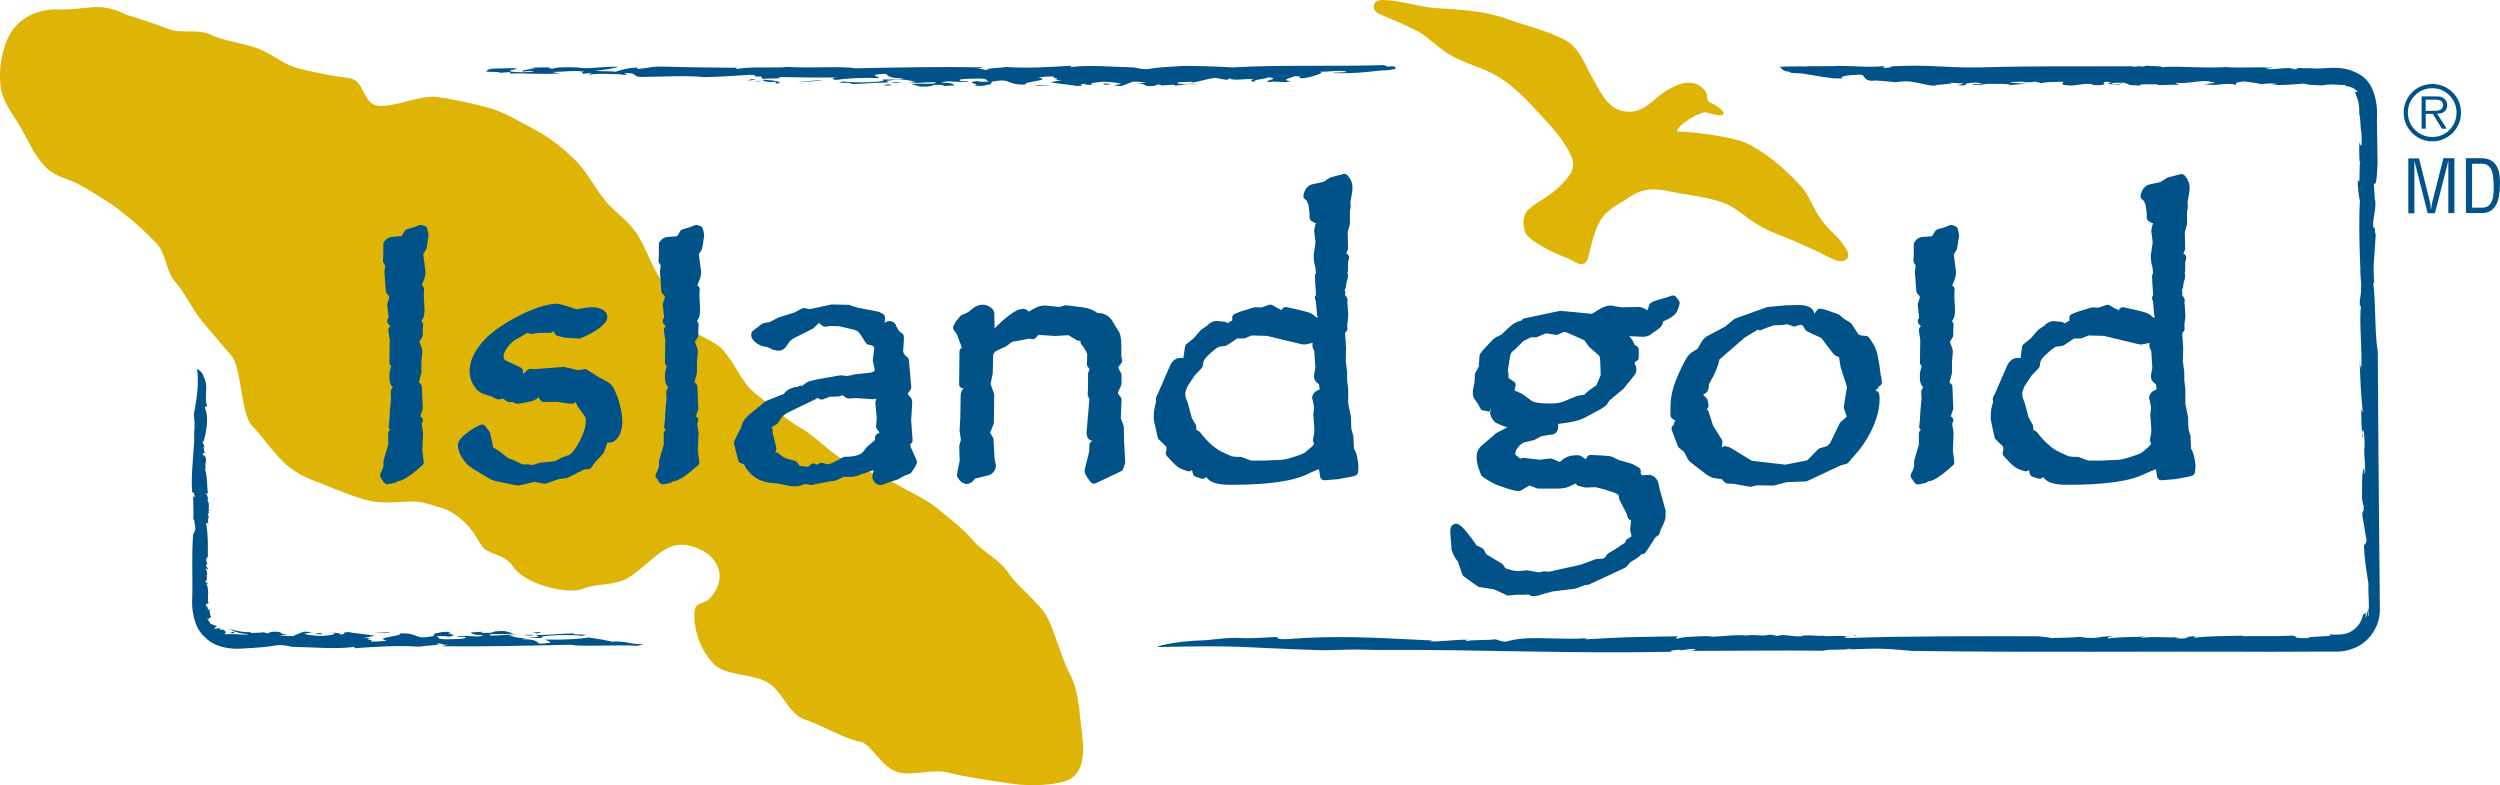 <svg xmlns:inkscape="http://www.inkscape.org/namespaces/inkscape" xmlns:sodipodi="http://sodipodi.sourceforge.net/DTD/sodipodi-0.dtd" xmlns="http://www.w3.org/2000/svg" xmlns:svg="http://www.w3.org/2000/svg" id="LOGO" viewBox="0 0 279.999 87.94" sodipodi:docname="Island Gold_Logo.svg" inkscape:version="1.4.2 (f4327f4, 2025-05-13)" width="279.999" height="87.94"><defs id="defs1"><style id="style1">      .cls-1 {        fill: #005288;      }      .cls-1, .cls-2 {        stroke-width: 0px;      }      .cls-2 {        fill: #deb407;      }    </style></defs><g id="g6" transform="translate(-3.629,-10.63)"><g id="g2"><path class="cls-2" d="m 10.22,11.68 c 3.17,0.11 4.56,-0.96 7.56,0.61 1.63,0.49 3,0.91 4.59,1.55 1.57,0.64 3.33,-0.05 4.87,0.69 1.54,0.74 4.01,0.96 5.56,1.65 1.74,0.77 2.69,1.76 4.49,2.18 1.83,0.43 3.53,0.78 5.39,1 1.87,0.22 1.5,2.97 3.37,3.12 1.88,0.15 4.65,-1.23 6.5,-0.99 1.87,0.24 4,0.73 5.8,1.21 1.8,0.47 3.46,1.57 5.16,2.44 1.59,0.82 3.06,1.99 4.43,3.3 1.27,1.22 2.12,2.88 3.25,4.38 1.07,1.43 2.8,2.47 3.79,4.02 0.98,1.54 1.55,3.34 2.5,4.88 0.97,1.58 1.53,3.4 2.52,4.87 1.06,1.58 3.47,1.96 4.61,3.25 1.44,1.62 2.1,3.72 3.72,4.95 1.68,1.27 3.19,2.76 5.01,3.79 1.81,1.03 3.25,2.8 5.13,3.78 1.83,0.95 3.86,1.5 5.7,2.58 1.64,0.95 3.21,1.61 4.5,2.68 1.4,1.17 2.79,2.18 3.92,3.52 1.12,1.33 3.03,2.16 4,3.68 0.91,1.43 3.43,3.29 4.32,4.91 0.79,1.45 1.58,4.55 2.55,6.4 0.97,1.85 1.04,4.08 1.25,5.78 0.25,2.03 0.74,5.18 -1.54,6.12 -1.29,0.53 -4.09,0.69 -6.12,0.39 -1.59,-0.23 -5.47,-0.78 -7.2,-1.25 -1.7,-0.47 -4.09,0.42 -5.66,-0.06 -1.97,-0.6 -2.93,-3.16 -4.21,-3.4 -1.88,-0.36 -4.24,-1.84 -6.17,-2.48 -1.89,-0.62 -2.55,-3.23 -4.26,-4.2 -1.75,-0.99 -4.73,-0.67 -6.06,-2.11 -1.8,-1.97 -2.16,-4.41 -2.09,-5.6 0.09,-1.68 1.18,-0.6 2.2,-2.25 0.79,-1.27 1.04,-2.77 -0.5,-4.23 -0.69,-0.64 -2.69,-1.63 -4.33,-0.98 -1.59,0.63 -3.24,2.56 -4.73,3.46 -1.57,0.95 -3.65,0.63 -5.13,1.25 -1.74,0.72 -6.55,-0.55 -7.78,-2.44 -1.04,-1.59 -2.91,-1.29 -3.61,-2.47 -0.86,-1.44 -1.47,-2.39 -2.9,-3.38 -1.07,-0.73 -1.39,-0.72 -3.35,-1.29 -1.75,-0.51 -3.95,0.22 -6.06,-0.23 -1.72,-0.37 -3.64,-1.2 -5.26,-1.84 -1.52,-0.61 -2.69,-0.93 -4.14,-2.15 -1.36,-1.14 -2.79,-3.25 -3.97,-4.48 -1.22,-1.26 -1.16,-6.47 -2.27,-7.79 -1.12,-1.33 -2.29,-2.64 -3.38,-3.99 -1.1,-1.34 -1.8,-3 -2.94,-4.32 -1.13,-1.3 -0.94,-3.18 -2.2,-4.41 C 19.64,36.39 19.22,35.89 17.09,34.22 15.76,33.18 14.15,32.25 12.58,31.34 11.31,30.6 9.89,30.54 8.68,29.29 7.47,28.06 6.79,26.37 5.96,24.93 5.09,23.43 3.86,21.96 3.69,20.28 c -0.17,-1.59 0,-3.45 0.72,-5.16 1.14,-2.72 3.76,-3.51 5.84,-3.43 z m 147.71,0.44 c 0.84,0.39 2.32,0.91 4.48,2.01 1.21,0.62 2.33,2 4.05,2.88 2.03,1.03 3.76,1.34 5.53,2.57 1.33,0.92 2.64,2.21 4.42,4.17 1.68,1.84 2.18,2.52 2.81,3.61 0.71,1.24 1.05,2 -0.35,3.56 -1.69,1.9 -3,2.14 -4.11,3.24 -0.73,0.73 -0.5,2.03 -0.28,2.55 0.39,0.93 3.4,2.37 4.51,2.76 0.89,0.3 1.51,1 2.12,0.64 0.62,-0.37 0.49,-2.03 1.49,-4.28 0.76,-1.71 2.55,-2.45 3.14,-2.86 1.23,-0.87 2.34,-1.46 4.76,-0.93 1.75,0.39 3.97,0.56 5.98,1.24 2.03,0.68 2.92,2.29 6.03,3.5 3.3,1.28 5.38,2.37 6.07,2.72 1.86,0.94 2.37,-0.08 1.86,-0.91 -1.11,-1.82 -1.39,-1.47 -2.77,-3.28 -0.89,-1.15 -1.42,-2.79 -2.24,-3.72 -2.12,-2.39 -4.64,-4.26 -6.34,-4.99 -1.35,-0.57 -5.26,-1.2 -7.65,-1.24 0.08,-0.43 0.6,-0.84 1.02,-1.14 0.83,-0.58 1.64,-0.91 1.98,-1 0.34,-0.08 1.76,0.53 2.16,0.26 0.38,-0.26 -0.6,-1 -1.3,-1.3 -0.91,-0.39 0.07,-1.04 -1.34,-1.95 -1.86,-1.19 -4.5,1.11 -5.19,1.7 -0.94,0.8 -1.8,1.39 -3.25,1.17 -1.92,-0.3 -2.8,-2.45 -3.64,-3.93 -0.77,-1.35 -1.42,-3.28 -2.94,-4.05 -0.98,-0.5 -2.22,-1.04 -4.46,-1.68 -1.22,-0.35 -2.67,-1.01 -4.61,-1.37 -2.32,-0.43 -4.16,-0.4 -5.71,-0.56 -2.12,-0.22 -3.76,-0.86 -5.7,-0.88 -1.36,0.03 -1.06,1.22 -0.52,1.48 z" id="path1"></path><path class="cls-1" d="m 29.46,81.48 c -0.09,-0.02 0.01,0.16 -0.11,0.07 0.13,-0.15 0.33,-0.16 0.55,-0.15 -0.08,0.04 -0.07,0.11 -0.1,0.19 m -3.07,-3.11 h 0.22 c 0,0 0,-0.03 0,-0.03 z m 176.04,-60.4 c 0.37,-0.02 0.4,0.56 1.21,0.57 0.4,0.31 0.78,0.04 2.06,0.31 0.23,0.05 2.11,0.33 2.38,0.37 2.06,0.25 -0.61,-0.01 1.61,0.1 -0.5,-0.11 0.2,-0.4 1.44,-0.41 1.35,-0.21 0.54,0.54 1.75,0.66 0.61,-0.1 2.16,0.13 2.64,0.14 l -0.04,0.04 c 0.74,-0.11 1.09,-0.17 1.97,-0.08 l -0.14,0.02 c 0.72,0.02 1.9,0.44 2.66,0.43 0.34,-0.19 1.15,-0.08 1.6,-0.25 0.09,0.02 -0.05,0.03 0.15,0.08 l 0.07,-0.16 1.5,0.09 c -0.33,0.06 -0.4,0.14 -0.82,0.18 1.6,0.11 0.54,-0.16 1.38,-0.24 1.12,-0.12 1.06,0.04 1.6,0.11 -0.46,0.08 -0.82,-0.04 -1.1,0 -0.64,0.13 0.68,0.05 0.7,0.14 0.24,0 0.35,-0.19 1.17,-0.16 0.71,0.02 2.38,-0.03 2.17,0.15 0.61,-0.1 1.32,-0.08 1.78,-0.16 -0.58,-0.03 -1.64,-0.08 -1.76,-0.19 0.53,-0.02 1.56,-0.07 1.73,0 l -0.42,0.04 c 0.42,-0.04 1.95,0.01 1.16,-0.15 l 1.09,0.23 c 0.41,-0.14 1.51,-0.13 2.41,-0.16 0.04,0.19 -0.68,0.39 0.99,0.43 l 1.44,-0.18 c 0.76,-0.02 0.95,0.02 0.84,0.13 2.6,0.1 0.11,-0.5 2.15,-0.34 -0.87,0.22 -0.14,0.24 0.77,0.3 0.04,-0.04 0.12,-0.11 0.5,-0.11 -0.26,-0.1 -0.54,0.15 -1.24,0 -0.22,-0.14 0.84,-0.09 1.27,-0.13 1.81,0.47 -1.07,0.11 1.88,0.34 -0.2,-0.26 1.32,-0.08 1.92,-0.17 -0.18,0.27 1.66,-0.05 2.46,0.12 l -0.44,-0.27 c 1.8,0.15 2.93,-0.41 4.04,-0.09 1.01,0.08 -0.34,0.2 -0.77,0.24 1.4,0.29 2.4,-0.24 3.51,0.08 0.12,-0.11 -0.29,-0.28 0.92,-0.38 0.98,0.11 1.97,0.26 1.79,0.31 0.8,-0.05 1.02,-0.14 1.9,-0.04 -0.08,0.07 -0.46,0.08 -0.74,0.11 1.4,0.07 2.52,-0.04 3.75,-0.14 0.75,0.2 0.46,0.1 2.06,0.21 1.02,-0.26 2.46,0.07 2.49,-0.1 -0.04,0.02 0.09,0.11 0.16,0.15 0.42,0.11 0.92,0.15 1.33,0.68 l -0.3,-0.03 c -0.12,-0.01 0.65,1.44 0.37,1.78 0.19,-0.65 0,0.86 0.16,0.92 l 0.07,0.89 c 0.06,1.43 0.11,0.17 0.14,1.93 0.01,1 -0.25,0.34 -0.22,0 -0.16,1.18 0.03,2.38 0.04,3.62 -0.23,-0.38 0.18,1.63 0.04,2.1 0.16,1.78 -0.22,-4.6 -0.02,-3.29 -0.14,0.1 -0.03,1.61 -0.13,2.17 l -0.17,-0.24 c 0,0.62 0.18,2.32 0.26,2.26 -0.16,2.68 0,7.33 0.1,8.48 -0.01,-0.72 -0.14,-0.94 -0.06,-0.51 0.03,0.83 0.18,1.77 0.07,1.85 0.07,0.81 -0.12,0.75 -0.13,1.99 -0.04,0.02 0.17,0.19 0.15,-0.16 -0.26,2.14 0.17,4.89 0,7.47 0.07,-0.29 -0.29,-1.08 -0.17,-1.05 0.09,2.01 0.15,3.92 0.37,5.72 -0.08,-0.19 -0.15,-0.13 -0.19,-0.59 0,1.34 0.05,2.9 0.2,3.52 0.08,-0.92 -0.09,-0.06 -0.08,-0.68 0.15,-0.96 0.3,0.76 0.26,1.65 l -0.04,0.03 c 0,1.34 0.1,1.4 0.1,2.74 -0.1,0.8 -0.05,-0.7 -0.15,-0.38 -0.27,0.31 -0.17,3.06 -0.2,3.33 0.06,0.32 0.1,0.77 0.18,0.72 0.07,1.05 -0.16,0.48 -0.14,1.21 l 0.52,3.04 c -0.05,-0.69 -0.24,0.91 -0.35,-0.11 0.04,2.18 0.35,3.42 0.52,4.76 -0.08,0.68 0.15,2.71 -0.01,3.55 -0.2,0.35 0.12,-0.67 -0.02,-0.84 -0.08,0.38 -0.15,0.76 -0.34,1.09 0.26,-1.41 -0.22,0.12 -0.22,-0.63 0,0.51 -0.34,1.43 -1.15,1.98 -0.8,0.6 -1.85,0.49 -2.75,0.46 1.2,0.31 -2.34,0.15 -2.27,0.42 -2.04,0.05 -1.02,-0.22 -1.79,-0.28 -2.13,0.11 -3.67,0.03 -5.6,0.06 0,0 -0.03,-0.04 0.08,-0.06 -1.77,0.08 -3.7,0 -5.47,0.25 0.08,-0.06 -0.08,-0.11 0.38,-0.15 -1.9,-0.1 -0.35,0.35 -2.55,0.19 l 0.51,-0.13 c -1.37,0.13 -2.65,-0.12 -4.21,0.09 -0.05,-0.07 0.29,-0.1 0.51,-0.14 -1.43,0.06 -3.04,0.03 -4.25,0.21 -0.19,-0.09 0,-0.16 0.57,-0.22 -1.41,-0.11 -1.53,0.24 -2.82,0.15 -0.38,-0.01 -1.07,-0.13 -0.83,-0.13 -0.64,0.12 -2.6,0.11 -3.31,0.16 -0.18,-0.09 -0.69,-0.12 -1.49,-0.21 -7.09,0 -14.34,-0.04 -21.38,0.2 -1.18,-0.28 1.65,-0.17 0.89,-0.36 0.05,0.24 -1.19,0.07 -3.33,0.15 l -0.09,-0.04 c -0.92,0.05 -1.43,-0.1 -2.41,-0.03 l 0.03,0.06 c -1.04,0.15 -2.32,-0.3 -2.87,0 L 201.9,81.7 c -1.02,0.27 -1.64,-0.09 -2.9,0.14 l 0.15,-0.05 c -1.71,-0.12 -3.56,0.29 -4.22,0.08 -1.46,0.04 -3.13,0.09 -3.4,0.3 -0.32,-0.08 -0.12,-0.21 0.1,-0.28 -5.44,0.11 -5.51,0.05 -10.38,0.34 -0.24,-0.04 0.06,-0.08 0.21,-0.13 -3.03,0.24 -6.21,-0.26 -8.43,0.21 l -0.8,0.2 c -0.71,-0.08 -0.66,-0.21 -1.21,-0.28 -0.59,0.13 -2.77,0.03 -3.12,0.21 -0.33,-0.08 0.13,-0.1 0.12,-0.16 -1.4,-0.04 -3.01,0.25 -4.32,0.18 l 0.42,-0.09 c -6.92,-0.34 -10.68,-0.59 -16.36,-0.16 -1.55,0.07 -0.69,-0.26 -1.37,-0.23 -5.86,0.36 -2.36,-0.21 -7.71,0.35 -4.19,0.14 -5.51,0.77 -5.51,0.77 10.15,-0.22 8.62,0.04 18.61,0.36 3.37,-0.05 2.61,-0.14 5.71,-0.04 13.07,-0.06 20.17,0.43 33.51,0.21 -0.7,-0.08 0.04,-0.19 0.72,-0.23 l 0.17,0.07 1.05,-0.15 c 1,-0.02 0.57,0.18 -0.26,0.21 5.31,0 10.06,-0.07 15.23,-0.02 0.34,-0.23 2.69,-0.01 2.88,-0.25 0.24,0.04 0.01,0.05 -0.13,0.1 3.59,-0.12 3.84,-0.13 7.11,0.17 13.96,0.2 26.48,0.03 40.23,0.1 l 4.73,-0.02 h 2.6 c 1.09,0.02 2.53,-0.43 3.4,-1.32 0.93,-0.87 1.46,-2.16 1.44,-3.41 l -0.02,-2.6 -0.05,-5.2 c -0.06,-6.94 -0.13,-13.92 -0.16,-21.06 -0.37,-2.18 -0.2,-5.18 -0.51,-7.76 l 0.11,0.16 c -0.16,-2.21 0.03,-2.77 0.17,-5.56 -0.13,-0.03 -0.04,-1.07 -0.25,-0.67 -0.18,-0.97 0.3,-1.75 0.2,-3.14 0.07,-0.05 -0.12,0.03 -0.06,-0.26 -0.26,-3.61 0.12,0.69 0.32,-3.88 l -0.08,-4.81 c 0.09,-1.28 0,-4.13 -2.06,-5.21 -2.13,-1.14 -3.72,-0.43 -5.25,-0.62 -1.58,0 -0.39,0 -1.92,-0.04 0.38,-0.01 0.56,0.16 -0.06,0.16 -0.59,-0.35 -2.07,0.1 -3.16,-0.04 0.09,-0.07 0.6,-0.09 0.88,-0.13 -2.8,-0.14 -2.87,0.07 -5.52,-0.08 0.28,-0.03 0.42,-0.04 0.66,-0.04 -2.63,0.25 -5.89,-0.13 -7.71,0.06 0.4,-0.14 -1.12,-0.1 -1.66,-0.17 -1.82,0.41 0.71,-0.14 -1.57,0.13 l 0.08,-0.07 c -6.81,0.03 -10.17,-0.06 -17.28,0.13 -4,0.05 -5.03,-0.32 -9.44,-0.14 -0.81,0.05 -0.17,0.15 -0.82,0.18 -1.11,-0.01 0.01,-0.13 -0.42,-0.18 -2.16,0.17 -2.51,-0.03 -5.22,-0.03 -0.32,0.07 -3.88,-0.01 -3.62,0.08 -0.17,-0.01 -0.35,-0.03 -0.53,-0.04 -0.37,0.06 -1.21,-0.02 -2.39,0.07 z m -43.52,0.4 c -2.04,0.05 -2.41,0.38 -6.21,0.35 -0.6,-0.13 1.76,-0.02 1.33,-0.2 -1.03,-0.18 -2.07,0.09 -3,0.02 1.02,0.08 -1.22,0.72 -1.88,0.75 -1.12,-0.11 0.73,-0.2 -0.86,-0.23 -0.26,0.12 -1.72,0.45 -0.46,0.54 -0.57,0.28 -1.64,-0.08 -2.51,0.13 -0.52,-0.2 1.63,-0.45 -0.11,-0.55 0.28,0.19 -2.14,0.25 -1.22,0.53 -0.68,-0.06 -0.75,-0.21 -0.26,-0.32 -0.97,-0.12 -2.36,0.26 -2.68,-0.11 l -0.34,0.19 c -0.31,-0.06 -0.74,-0.11 -1.24,-0.22 -0.86,0 -2.76,0.72 -2.69,0.43 -0.27,0.03 -2.23,0 -1.48,0.21 1.22,0.13 1.4,-0.14 2.08,0.13 -0.86,-0.22 -1.76,0.03 -2.46,0.1 l -0.11,-0.11 c -0.42,0.04 -1.38,0.02 -1.65,0.14 0.32,-0.06 0.15,-0.14 -0.18,-0.17 l -0.44,0.17 c -1.7,0.08 -0.4,-0.3 -2.06,-0.26 l 1.26,-0.13 c -0.28,0.03 -0.84,-0.14 -1.64,-0.08 -0.31,0.16 -0.88,0.34 -1.15,0.46 -0.93,0.07 -0.42,-0.18 -1.34,-0.02 l 1.21,-0.18 c 0.18,-0.05 -0.81,-0.26 -2.06,-0.26 -0.8,0.05 -2.03,0.27 -0.78,0.36 -0.62,0 -1.5,-0.02 -1,-0.14 -1.42,0.05 0.19,0.17 -1.04,0.26 -0.5,-0.11 -2.06,-0.26 -3,-0.42 l 1.27,-0.26 h -0.85 c 1.1,-0.21 -0.56,-0.17 0.06,-0.39 -0.58,-0.03 -1.28,0.04 -1.84,0.09 1.7,0.36 -1.9,0.48 -1.41,0.81 -2.33,0.08 -1.45,-0.8 -3.88,-0.3 0.4,0.09 -0.75,0.33 0.72,0.24 -1.44,-0.04 -0.98,0.32 -2.69,0.18 1.26,-0.13 -1.35,-0.34 0.47,-0.52 -0.12,0.11 1.02,0.09 1.3,0.06 -0.59,-0.13 0.12,-0.33 -1.35,-0.33 -0.9,0.02 -2.14,0.03 -1.96,0.2 0.04,0.19 1.38,-0.01 0.8,0.17 -1.8,0.06 -2.1,-0.23 -2.85,0.1 1.14,-0.02 1.42,0.17 1.4,0.3 l -1.32,0.07 0.25,-0.12 c -2.12,-0.1 -0.63,0.22 -2.68,0.18 l -0.96,-0.25 c 0.49,-0.21 2.98,0.1 2.62,-0.24 -1.34,-0.02 -1.78,0.15 -3.03,0.06 0.28,-0.03 0.66,-0.04 0.94,-0.07 -0.48,-0.01 -0.95,-0.47 -2.85,-0.21 -0.99,0.1 -0.26,0.12 -0.29,0.25 -2.14,0.03 -2.78,0.16 -4.16,0.17 0.29,-0.25 -2.43,-0.04 -0.91,-0.29 0.7,0.15 3.8,0.15 4.56,-0.09 -0.78,-0.3 1.68,0.05 2.14,-0.25 -1.72,-0.02 -1.63,-0.31 -1.91,-0.5 -0.47,-0.02 -0.94,0.06 -1.22,0.09 -0.2,0.18 0.42,0.18 0.45,0.37 -1.92,-0.06 -3.76,0.04 -4.82,0.21 -0.64,-0.09 -0.44,-0.27 0.32,-0.28 -2.28,0.04 -4.71,0 -6.88,-0.05 1.4,0.3 -2.41,0.06 -1.46,0.31 1.16,0.07 2.15,0.28 1.51,0.41 -0.72,-0.02 0.02,-0.13 -0.28,-0.19 -0.93,0.16 -1.44,-0.27 -2.34,-0.01 2.08,-0.09 0.41,-0.36 0.79,-0.59 -1.5,0.13 0.06,-0.16 -1.42,-0.17 -1.49,0.12 -3.33,0.22 -5,0.26 -2.09,-0.23 -5.29,-0.02 -7.16,-0.02 -0.98,-0.12 -0.31,-0.38 -1.37,-0.43 -1.24,0 0.92,0.28 -0.92,0.16 l 0.18,-0.05 c -0.56,0.06 -3.38,-0.19 -3.92,0.18 l 0.57,-0.28 c -0.35,-0.03 -0.66,0.04 -0.95,0.07 -0.01,-0.09 -0.41,-0.18 0.15,-0.23 -1.14,-0.2 -2.39,0.02 -3.62,0.02 l 0.8,0.17 c -2.11,0.12 -3.53,-0.05 -5.57,0 l 0.06,-0.16 -1.22,0.09 c 0.3,-0.16 -1,-0.07 -1.46,-0.14 0,0 0.06,-0.31 0.85,-0.34 0.8,-0.04 2.31,-0.04 2.31,-0.04 0.88,0.1 -0.96,0.19 -0.41,0.36 0.47,0.14 2.36,0.11 2.67,-0.05 -0.72,-0.02 -0.76,0.02 -1.32,0.07 -0.24,-0.23 0.86,-0.22 1.41,-0.36 -0.38,0 -0.92,-0.06 -1,0 0.75,-0.11 1.5,-0.12 2.74,-0.12 -0.84,0.08 0.46,0.14 0.14,0.21 0.1,-0.2 1.29,-0.26 2.82,-0.2 1.09,0.24 2.88,-0.14 4.66,-0.07 -0.72,0.2 -1.64,0.36 -2.73,0.44 1.12,0.11 1.24,0 2.36,0.11 0.54,-0.15 0.93,-0.38 2.38,-0.47 l 0.08,0.15 c 1.32,-0.07 1.32,-0.29 3,-0.25 2.88,0.09 5.84,0.1 8.04,0.13 l 0.08,0.15 c 1.22,-0.32 4.07,-0.1 5.72,-0.24 2.8,0.15 6.08,-0.12 7.51,0.15 4.94,-0.1 9.26,-0.19 14.38,-0.11 l -0.86,0.21 c 0.92,-0.16 0.6,0.13 1.5,0.1 -1.03,-0.18 1.25,-0.22 1.88,-0.35 2.27,0.18 5.2,0 7.22,-0.14 l 0.08,0.15 c 2.04,-0.27 4.47,-0.02 7.02,0.04 0.29,0.06 0.75,0.21 1.51,0.19 1.38,-0.24 2.1,-0.22 4.12,-0.36 1.48,0 3.88,0.07 5.38,0.17 5.56,-0.32 11.23,-0.08 17.02,-0.26 l 0.41,0.18 c 0.24,-0.02 0.79,-0.19 0.93,0.22 l -0.78,0.16 z m -71.99,1.13 c 0.31,0.07 0.66,-0.03 1.05,-0.04 -0.1,-0.02 -0.5,-0.11 -0.54,-0.07 -0.17,0.05 -0.12,0.11 -0.51,0.11 z m 5.63,0.18 c 1,0 2.7,-0.08 2.82,-0.19 z m 9.8,0.42 c 0.86,0 1.04,-0.04 0.4,-0.14 -0.18,0.05 -0.46,0.08 -0.4,0.14 z m 2.15,-0.26 c -0.3,-0.06 -0.61,-0.13 -1.22,-0.13 -0.21,0.18 1.19,0.03 1.22,0.13 z m 16.4,0.28 c -0.36,-0.12 -1.19,-0.04 -1.58,-0.03 -0.3,0.16 1.18,-0.06 1.58,0.03 z m 6.11,-0.1 c 0.37,0 0.84,-0.08 0.4,-0.14 -0.28,0.03 -0.38,0.01 -0.62,0 l 0.22,0.13 z m -55.39,62.4 c 0.76,-0.02 -1.75,-0.41 -2.39,-0.5 -1.06,0.17 -2.9,0.28 -4.82,0.23 0.04,0.19 0.66,0.18 0.46,0.36 -0.28,0.03 -0.75,0.11 -1.22,0.09 -0.28,-0.19 -0.19,-0.48 -1.91,-0.49 0.46,-0.3 2.92,0.04 2.14,-0.26 0.76,-0.24 3.85,-0.25 4.56,-0.11 1.52,-0.26 -1.2,-0.03 -0.91,-0.28 -1.38,0.02 -2.02,0.15 -4.16,0.19 -0.02,0.13 0.7,0.15 -0.28,0.25 -1.9,0.27 -2.38,-0.19 -2.85,-0.2 0.28,-0.03 0.66,-0.04 0.94,-0.07 -1.26,-0.09 -1.7,0.09 -3.03,0.07 -0.36,-0.34 2.13,-0.04 2.62,-0.25 l -0.96,-0.25 c -2.05,-0.03 -0.56,0.28 -2.68,0.19 l 0.25,-0.12 -1.32,0.08 c -0.02,0.13 0.26,0.32 1.4,0.29 -0.74,0.33 -1.04,0.05 -2.84,0.11 -0.58,0.19 0.76,-0.02 0.8,0.16 0.18,0.17 -1.06,0.18 -1.96,0.21 -1.48,0 -0.76,-0.2 -1.35,-0.33 0.28,-0.03 1.42,-0.06 1.3,0.05 1.82,-0.2 -0.79,-0.39 0.47,-0.52 -1.38,-0.11 -1.34,0.11 -2.04,0.17 0.38,0.03 -0.23,0.19 0.08,0.25 -2.42,0.51 -1.55,-0.37 -3.88,-0.28 0.49,0.32 -3.1,0.46 -1.4,0.81 -0.56,0.06 -1.26,0.13 -1.84,0.1 0.62,-0.22 -1.03,-0.17 0.06,-0.38 h -0.85 c 0,0 1.28,-0.27 1.28,-0.27 -0.94,-0.15 -2.5,-0.3 -3,-0.41 -1.22,0.1 0.38,0.21 -1.03,0.27 0.49,-0.11 -0.38,-0.21 -1.01,-0.21 1.26,0.09 0.02,0.31 -0.78,0.37 -1.25,0 -2.24,-0.2 -2.06,-0.25 l 1.01,-0.16 c -0.64,0.09 -0.29,-0.11 -1.14,-0.05 -0.26,0.12 -0.84,0.31 -1.15,0.47 -0.79,0.06 -1.36,-0.11 -1.63,-0.08 l 1.26,-0.13 c -1.65,0.05 -0.36,-0.34 -2.06,-0.26 l -0.44,0.17 c -0.26,-0.02 -0.42,-0.08 -0.31,-0.13 -0.37,0.08 -1.15,0.06 -1.51,0.1 l -0.11,-0.11 c -0.7,0.07 -1.6,-0.15 -2.46,-0.37 0.68,0.27 0.86,0.47 2.08,0.6 0.68,0.18 -1.47,-0.06 -2.11,0.01 -0.14,-0.02 -0.2,0.03 -0.38,-0.02 -0.09,-0.13 0.13,-0.01 0.11,-0.13 0.04,-0.24 -0.34,-0.36 -0.37,-0.4 -0.07,0.03 -0.16,0.03 -0.19,0.1 -0.17,-0.03 0.03,-0.17 -0.06,-0.23 -0.2,0.03 -0.45,0.07 -0.68,0.06 0.06,-0.04 0.16,-0.26 0.32,-0.21 -0.24,-0.23 -0.5,-0.21 -0.75,-0.36 -0.03,-0.12 -0.29,-0.43 -0.33,-0.57 0.11,-0.11 0.02,0.11 0.14,0.11 l 0.1,-0.24 c 0.1,0.23 0.1,-0.1 0.23,-0.01 -0.17,-0.14 -0.23,-0.62 -0.2,-0.88 -0.3,0.21 -0.16,-0.39 -0.42,-0.39 -0.05,-0.35 0.22,-0.18 0.28,-0.31 -0.11,-0.37 -0.03,-0.72 -0.06,-1.06 0,0 0.04,0 0.05,0.01 -0.08,-0.31 0,-0.81 -0.25,-1.12 0.05,0.02 0.11,-0.02 0.15,0.07 0.1,-0.33 -0.35,-0.06 -0.19,-0.45 l 0.13,0.09 c -0.13,-0.24 0.12,-0.46 -0.09,-0.74 0.07,0 0.1,0.05 0.14,0.09 -0.06,-0.25 -0.03,-0.53 -0.21,-0.74 0.09,-0.03 0.16,0 0.23,0.1 0.11,-0.25 -0.24,-0.27 -0.15,-0.49 0.01,-0.06 0.13,-0.19 0.13,-0.15 -0.12,-0.11 -0.12,-0.45 -0.16,-0.57 0.09,-0.03 0.12,-0.12 0.21,-0.26 0,-1.23 0.04,-2.5 -0.2,-3.73 0.28,-0.2 0.17,0.29 0.36,0.16 -0.23,0 -0.07,-0.21 -0.15,-0.58 l 0.04,-0.02 c -0.05,-0.16 0.1,-0.25 0.03,-0.42 h -0.06 c -0.15,-0.17 0.31,-0.4 0,-0.49 l 0.17,-0.14 c -0.27,-0.18 0.08,-0.29 -0.14,-0.51 l 0.05,0.03 c 0.12,-0.3 -0.29,-0.62 -0.08,-0.74 -0.04,-0.25 -0.09,-0.55 -0.3,-0.59 0.08,-0.05 0.21,-0.02 0.28,0.02 -0.1,-0.95 -0.05,-2.01 -0.34,-2.86 0.05,-0.04 0.08,0.01 0.13,0.03 -0.24,-0.53 0.26,-1.08 -0.21,-1.47 l -0.2,-0.14 c 0.08,-0.13 0.21,-0.11 0.28,-0.21 -0.13,-0.1 -0.04,-0.49 -0.21,-0.55 0.08,-0.06 0.1,0.02 0.16,0.02 0.04,-0.24 -0.25,-0.52 -0.18,-0.75 l 0.09,0.07 c 0.34,-1.21 0.6,-2.77 0.16,-3.75 -0.07,-0.27 0.26,-0.12 0.23,-0.24 -0.36,-1.02 0.21,-2.25 -0.35,-3.18 -0.14,-0.73 -0.77,-0.96 -0.77,-0.96 0.23,1.77 -0.04,3.34 -0.36,5.08 0.05,0.59 0.14,1.36 0.04,1.9 0.06,2.28 -0.43,4.56 -0.22,6.89 0.08,-0.13 0.2,0 0.23,0.13 l -0.07,0.03 0.15,0.18 c 0.02,0.17 -0.18,0.1 -0.21,-0.04 0,0.92 0.07,1.75 0.02,2.65 0.23,0.06 0.01,0.47 0.25,0.5 -0.04,0.04 -0.06,0 -0.1,-0.03 0.12,0.63 0.13,0.67 -0.17,1.24 -0.19,2.43 -0.03,4.78 -0.1,7.17 -0.08,0.92 0.08,3.25 1.47,4.37 1.14,1.23 3.19,1.33 4.24,1.23 1.67,-0.09 2.65,-0.16 3.9,-0.38 0.76,-0.02 1.22,0.12 1.51,0.19 2.54,0.05 4.98,0.29 7.02,0.01 l 0.08,0.15 c 2.02,-0.15 4.95,-0.34 7.22,-0.17 0.63,-0.13 2.91,-0.19 1.88,-0.36 0.9,-0.03 0.58,0.25 1.5,0.09 l -0.86,0.22 c 5.12,0.05 9.44,-0.06 14.38,-0.17 1.43,0.26 4.71,-0.03 7.51,0.12 L 75.7,82.79 C 73.53,82.74 74.28,82.43 72,82.49 Z M 51.5,81.65 c 0.27,0 0.48,0 0.64,-0.02 -0.11,0 -0.31,0 -0.64,0.02 z m 12.7,-0.22 c -0.86,0 -1.04,0.05 -0.4,0.14 0.18,-0.05 0.46,-0.08 0.4,-0.14 z m -2.14,0.27 c 0.3,0.06 0.6,0.12 1.22,0.12 0.2,-0.18 -1.2,-0.03 -1.22,-0.12 z M 45.65,81.48 c 0.36,0.12 1.19,0.03 1.58,0.02 0.3,-0.15 -1.18,0.06 -1.58,-0.02 z m -6.1,0.05 c -0.37,0.01 -0.84,0.09 -0.39,0.14 0.28,-0.03 0.38,-0.01 0.62,0 L 39.56,81.54 Z M 51.48,36.26 c 0.1,0.34 0.14,0.59 0.14,0.76 0,0.02 0,0.04 0,0.06 l -0.21,1.33 c -0.01,0.06 -0.03,0.11 -0.06,0.16 l -0.32,0.55 0.26,1.97 c 0,0.4 -0.14,0.86 -0.44,1.5 0.18,0.08 0.29,0.27 0.28,0.47 l -0.04,0.63 0.08,1.61 c 0,0.4 -0.04,0.67 -0.11,0.87 -0.05,0.13 -0.13,0.26 -0.23,0.4 l 0.11,0.16 c 0.06,0.09 0.08,0.19 0.08,0.29 l -0.04,0.61 v 0.52 c 0,0.09 -0.02,0.17 -0.07,0.25 l -0.31,0.51 0.12,0.31 c 0.19,0.46 0.21,0.64 0.21,0.76 l -0.1,1.16 v 1.18 c 0,0 0,0.09 -0.02,0.14 l -0.26,0.98 c 0,0 0.06,0.08 0.1,0.1 0.14,0.09 0.23,0.24 0.23,0.41 l 0.1,2.4 c 0,0.05 0,0.1 -0.02,0.15 l -0.26,0.75 h 0.02 c 0.22,0.13 0.32,0.4 0.22,0.63 l -0.09,0.2 0.16,1 -0.08,2.01 0.16,1.26 c 0.01,0.15 -0.05,0.29 -0.16,0.39 -1.66,1.5 -2.37,1.76 -2.79,1.79 -0.07,0.09 -0.16,0.15 -0.28,0.17 l -0.73,0.16 c 0,0 -0.07,0.01 -0.1,0.01 -0.16,0 -0.31,-0.08 -0.4,-0.21 l -0.35,-0.51 c -0.1,-0.15 -0.11,-0.34 -0.03,-0.5 0.29,-0.53 0.33,-0.79 0.33,-0.89 v -0.47 c 0,0 0,-0.09 0.02,-0.14 l 0.51,-1.72 v -1.25 c 0,-0.17 0.09,-0.33 0.23,-0.41 -0.13,-0.1 -0.21,-0.27 -0.18,-0.44 l 0.08,-0.67 0.04,-0.88 0.14,-1.53 -0.04,-0.72 c 0,-0.1 0.02,-0.2 0.08,-0.28 L 47.62,54 c -0.14,-0.16 -0.23,-0.3 -0.28,-0.43 -0.07,-0.19 -0.1,-0.47 -0.1,-0.89 0,-0.33 0.07,-0.67 0.21,-1.03 l -0.08,-0.09 c -0.08,-0.09 -0.13,-0.21 -0.13,-0.33 l 0.04,-2.55 c 0,0 -0.02,-0.12 -0.03,-0.16 l -0.13,-0.88 c -0.01,-0.15 0.04,-0.3 0.15,-0.4 0.03,-0.03 0.05,-0.06 0.07,-0.08 l -0.22,-0.25 c -0.13,-0.15 -0.16,-0.36 -0.07,-0.54 l 0.1,-0.2 L 47,44.8 c 0,-0.07 0,-0.14 0.02,-0.2 l 0.22,-0.67 c -0.01,-0.08 -0.06,-0.19 -0.25,-0.38 -0.08,-0.08 -0.14,-0.19 -0.15,-0.3 l -0.16,-2.21 0.1,-0.67 -0.18,-0.27 c -0.06,-0.09 -0.09,-0.19 -0.08,-0.3 l 0.04,-0.65 V 38 c 0,-0.09 0.02,-0.17 0.07,-0.25 0.23,-0.38 0.6,-0.6 1.02,-0.6 l 0.93,-0.07 c 0.05,-0.05 0.17,-0.19 0.36,-0.55 0.06,-0.11 0.17,-0.2 0.29,-0.23 l 0.71,-0.2 0.61,-0.24 c 0.12,-0.05 0.27,-0.05 0.39,0 0.04,0.01 0.11,0.03 0.2,0.05 0.17,0.04 0.3,0.17 0.35,0.34 z M 72.74,55 c -0.26,-0.78 -0.56,-1.28 -0.98,-1.55 l -1.39,-0.77 -0.96,-0.63 c -0.1,-0.07 -0.22,-0.1 -0.34,-0.07 l -0.66,0.11 -1.54,-0.35 c 0,0 -0.09,-0.02 -0.14,-0.01 l -3.32,0.25 -0.32,-0.04 c -0.14,-0.02 -0.29,0.03 -0.39,0.13 l -0.42,0.39 -0.08,-0.04 v -0.2 c 0,-0.18 -0.1,-0.34 -0.25,-0.42 l -1.77,-0.84 c -0.12,-0.06 -0.14,-0.27 -0.14,-0.44 0,-0.48 0.41,-1.09 1.12,-1.72 l 1.35,-0.78 0.14,-0.11 0.41,0.11 c 0.06,0.01 0.13,0.02 0.19,0.01 l 0.76,-0.12 h 1.2 c 0.13,0 0.26,-0.05 0.35,-0.15 l 0.06,-0.06 0.14,0.29 c 0.06,0.13 0.17,0.22 0.31,0.25 l 0.88,0.22 1.53,0.08 c 0.08,0 0.16,0 0.23,-0.04 l 0.63,-0.29 c 0.61,-0.28 1.14,-0.6 1.56,-0.95 0.52,-0.43 0.75,-0.77 0.75,-1.11 0,-0.25 -0.1,-0.6 -0.59,-0.87 -0.3,-0.16 -0.67,-0.24 -1.13,-0.24 -0.29,0 -0.87,0.07 -1.75,0.23 L 67.7,45.1 c -1.29,-0.42 -1.55,-0.45 -1.69,-0.45 -0.56,0 -1.24,0.13 -2.07,0.41 -0.81,0.27 -1.67,0.65 -2.57,1.13 -0.9,0.48 -1.68,0.98 -2.34,1.48 -0.87,0.66 -1.56,1.39 -2.05,2.18 -0.51,0.82 -0.76,1.61 -0.76,2.37 0,0.52 0.14,1.03 0.43,1.52 0.3,0.52 0.69,0.86 1.14,1.01 l 0.82,0.26 0.63,0.31 c 0.09,0.05 0.2,0.06 0.3,0.04 l 0.46,-0.08 0.36,0.28 c 0.08,0.06 0.19,0.1 0.29,0.1 h 0.4 l 0.31,0.15 c 0.09,0.05 0.19,0.06 0.3,0.04 l 0.71,-0.12 c 0.56,-0.09 0.93,-0.18 1.15,-0.3 0.13,-0.06 0.26,-0.16 0.41,-0.3 l 0.22,0.31 c 0.09,0.13 0.24,0.21 0.39,0.21 h 1.54 c 0,0 1.13,0.16 1.13,0.16 l 0.45,0.04 c 0.16,0.02 0.32,-0.05 0.42,-0.18 l 0.02,-0.02 0.18,0.42 0.81,1.14 c 0.11,0.13 0.16,0.28 0.16,0.45 0,0.68 -0.22,1.46 -0.66,2.31 -0.43,0.84 -0.86,1.4 -1.2,1.61 l -0.85,0.31 -0.75,0.39 -1.66,0.17 -0.89,0.26 -0.46,-0.07 h -0.64 l -1.06,-0.51 -0.49,-0.16 -1.16,-0.89 -0.56,-0.34 -0.34,-1.59 c -0.01,-0.07 -0.04,-0.13 -0.09,-0.19 l -0.45,-0.59 c -0.14,-0.18 -0.38,-0.24 -0.58,-0.15 -0.59,0.28 -1.14,0.62 -1.63,1.01 -0.6,0.49 -0.87,0.87 -0.87,1.26 0,0.44 0.16,0.92 0.47,1.42 0.3,0.49 0.7,0.89 1.2,1.21 l 1.72,1.03 c 0.22,0.18 0.6,0.32 1.28,0.46 1.58,0.34 1.92,0.39 2.11,0.39 0.03,0 0.06,0 0.1,0 l 1.69,-0.4 1.08,0.2 c 0.08,0.01 0.17,0.01 0.25,-0.02 l 1.4,-0.49 0.88,-0.12 c 0.05,0 0.1,-0.02 0.15,-0.05 l 1.81,-0.91 0.47,-0.03 c 0.14,-0.01 0.27,-0.08 0.35,-0.2 l 0.39,-0.55 0.92,-1 c 0,0 0.08,-0.1 0.1,-0.16 l 0.33,-0.93 0.09,-0.16 c 0.08,0.01 0.13,0.02 0.16,0.02 0.32,0 0.77,-0.14 1.12,-0.8 0.23,-0.44 0.35,-0.97 0.35,-1.59 0,-0.62 -0.13,-1.34 -0.39,-2.25 L 72.77,55 Z M 82,35.92 c -0.09,-0.02 -0.16,-0.04 -0.2,-0.05 -0.12,-0.06 -0.27,-0.06 -0.39,0 l -0.61,0.24 -0.71,0.2 c -0.12,0.04 -0.23,0.12 -0.29,0.23 -0.19,0.36 -0.31,0.5 -0.36,0.55 l -0.93,0.07 c -0.42,0 -0.78,0.21 -1.02,0.6 -0.05,0.08 -0.07,0.16 -0.07,0.25 v 1.15 c 0,0 -0.04,0.65 -0.04,0.65 0,0.1 0.02,0.21 0.08,0.3 l 0.18,0.27 -0.1,0.67 0.16,2.21 c 0.01,0.11 0.06,0.22 0.15,0.3 0.2,0.19 0.24,0.3 0.25,0.38 l -0.22,0.67 c -0.02,0.06 -0.03,0.13 -0.02,0.2 l 0.15,1.37 -0.1,0.2 c -0.09,0.18 -0.06,0.39 0.07,0.54 l 0.22,0.25 c 0,0 -0.04,0.05 -0.07,0.08 -0.11,0.1 -0.17,0.25 -0.15,0.4 l 0.13,0.88 c 0,0 0.01,0.12 0.03,0.16 l -0.04,2.55 c 0,0.12 0.05,0.24 0.13,0.33 l 0.08,0.09 c -0.14,0.35 -0.21,0.7 -0.21,1.03 0,0.42 0.03,0.7 0.1,0.89 0.05,0.13 0.14,0.27 0.28,0.43 l -0.16,0.25 c -0.05,0.08 -0.08,0.18 -0.08,0.28 l 0.04,0.72 -0.14,1.53 -0.04,0.88 -0.08,0.67 c -0.02,0.17 0.05,0.34 0.18,0.44 -0.14,0.09 -0.23,0.24 -0.23,0.41 v 1.25 l -0.51,1.72 c 0,0 -0.02,0.09 -0.02,0.14 v 0.47 c 0,0.11 -0.04,0.36 -0.33,0.89 -0.09,0.16 -0.08,0.35 0.03,0.5 l 0.35,0.51 c 0.09,0.13 0.24,0.21 0.4,0.21 0.03,0 0.07,0 0.1,-0.01 l 0.73,-0.16 c 0.11,-0.02 0.21,-0.09 0.28,-0.17 0.42,-0.02 1.13,-0.29 2.79,-1.79 0.11,-0.1 0.17,-0.25 0.16,-0.39 l -0.16,-1.26 0.08,-2.01 -0.16,-1 0.09,-0.2 c 0.1,-0.23 0,-0.5 -0.22,-0.62 h -0.02 c 0,0 0.26,-0.76 0.26,-0.76 0.02,-0.05 0.02,-0.1 0.02,-0.15 l -0.1,-2.4 c 0,-0.17 -0.09,-0.32 -0.23,-0.41 -0.04,-0.02 -0.1,-0.07 -0.1,-0.1 l 0.26,-0.98 c 0,0 0.02,-0.09 0.02,-0.14 v -1.18 c 0,0 0.1,-1.16 0.1,-1.16 0,-0.12 -0.03,-0.3 -0.21,-0.76 l -0.12,-0.31 0.31,-0.51 c 0.04,-0.07 0.07,-0.16 0.07,-0.25 v -0.52 c 0,0 0.04,-0.61 0.04,-0.61 0,-0.1 -0.02,-0.21 -0.08,-0.3 l -0.1,-0.16 c 0.11,-0.14 0.18,-0.27 0.23,-0.4 0.08,-0.2 0.11,-0.47 0.11,-0.87 L 81.96,43.69 82,43.06 c 0.01,-0.2 -0.1,-0.38 -0.28,-0.47 0.3,-0.64 0.44,-1.1 0.44,-1.5 l -0.26,-1.97 0.32,-0.55 c 0,0 0.05,-0.1 0.06,-0.16 l 0.21,-1.33 c 0,0 0,-0.04 0,-0.06 0,-0.17 -0.04,-0.41 -0.14,-0.76 C 82.3,36.09 82.17,35.96 82,35.92 Z m 140.55,0 c -0.09,-0.02 -0.16,-0.04 -0.2,-0.05 -0.12,-0.06 -0.27,-0.06 -0.39,0 l -0.61,0.24 -0.71,0.2 c -0.12,0.04 -0.23,0.12 -0.29,0.23 -0.19,0.36 -0.31,0.5 -0.36,0.55 l -0.93,0.07 c -0.42,0 -0.78,0.21 -1.02,0.6 -0.05,0.08 -0.07,0.16 -0.07,0.25 v 1.15 c 0,0 -0.04,0.65 -0.04,0.65 0,0.1 0.02,0.21 0.08,0.3 l 0.18,0.27 -0.1,0.67 0.17,2.21 c 0.01,0.11 0.06,0.22 0.15,0.3 0.2,0.19 0.24,0.3 0.25,0.38 l -0.22,0.67 c -0.02,0.06 -0.03,0.13 -0.02,0.2 l 0.15,1.37 -0.1,0.2 c -0.09,0.18 -0.06,0.39 0.07,0.54 l 0.22,0.25 c 0,0 -0.04,0.05 -0.07,0.08 -0.11,0.1 -0.16,0.25 -0.15,0.4 l 0.13,0.88 c 0,0 0.01,0.12 0.03,0.16 l -0.04,2.55 c 0,0.12 0.05,0.24 0.13,0.33 l 0.08,0.09 c -0.14,0.35 -0.22,0.7 -0.22,1.03 0,0.43 0.03,0.7 0.1,0.89 0.05,0.13 0.14,0.27 0.28,0.44 l -0.16,0.25 c -0.05,0.08 -0.08,0.18 -0.07,0.28 l 0.04,0.72 -0.14,1.53 -0.04,0.88 -0.08,0.67 c -0.02,0.17 0.05,0.34 0.19,0.44 -0.14,0.08 -0.23,0.24 -0.23,0.41 v 1.25 l -0.51,1.72 c 0,0 -0.02,0.09 -0.02,0.14 v 0.47 c 0,0.11 -0.04,0.36 -0.33,0.89 -0.09,0.16 -0.08,0.35 0.02,0.5 l 0.35,0.51 c 0.09,0.13 0.24,0.21 0.4,0.21 0.03,0 0.07,0 0.1,-0.01 l 0.73,-0.16 c 0.11,-0.02 0.21,-0.09 0.28,-0.17 0.42,-0.02 1.13,-0.29 2.79,-1.79 0.11,-0.1 0.17,-0.25 0.16,-0.39 l -0.16,-1.26 0.08,-2.01 -0.16,-1 0.09,-0.2 c 0.1,-0.23 0,-0.5 -0.22,-0.62 h -0.03 c 0,0 0.26,-0.76 0.26,-0.76 0.02,-0.05 0.03,-0.1 0.03,-0.15 l -0.1,-2.4 c 0,-0.17 -0.09,-0.32 -0.23,-0.41 -0.04,-0.02 -0.1,-0.07 -0.1,-0.1 l 0.26,-0.98 c 0,0 0.02,-0.09 0.02,-0.14 v -1.18 c 0,0 0.1,-1.16 0.1,-1.16 0,-0.12 -0.03,-0.3 -0.22,-0.76 l -0.12,-0.31 0.31,-0.51 c 0.04,-0.07 0.07,-0.16 0.07,-0.25 v -0.52 c 0,0 0.04,-0.61 0.04,-0.61 0,-0.1 -0.02,-0.21 -0.08,-0.29 l -0.1,-0.16 c 0.11,-0.14 0.18,-0.27 0.23,-0.4 0.08,-0.2 0.11,-0.47 0.11,-0.87 l -0.08,-1.62 0.04,-0.63 c 0.01,-0.2 -0.1,-0.38 -0.28,-0.46 0.3,-0.64 0.44,-1.1 0.44,-1.5 l -0.26,-1.97 0.32,-0.55 c 0,0 0.05,-0.1 0.06,-0.16 l 0.21,-1.33 c 0,0 0,-0.04 0,-0.06 0,-0.17 -0.04,-0.41 -0.14,-0.76 -0.05,-0.17 -0.18,-0.3 -0.35,-0.34 z m -116.83,24.98 0.57,1.29 c 0.06,0.13 0.05,0.29 -0.02,0.42 l -0.2,0.39 -0.35,0.53 c -0.06,0.08 -0.14,0.15 -0.23,0.18 l -0.59,0.22 -0.78,0.42 -0.88,0.28 c -0.74,0.3 -0.89,0.33 -1.02,0.33 -0.17,0 -0.41,-0.06 -0.64,-0.32 -0.16,-0.19 -0.25,-0.39 -0.25,-0.59 0,-0.11 0.02,-0.29 0.14,-0.76 l -1.38,0.46 c -0.37,0.18 -0.81,0.29 -1.25,0.29 h -0.73 l -0.86,0.4 c 0,0 -0.09,0.04 -0.14,0.04 l -0.65,0.08 -1.86,0.38 c -0.06,0.01 -0.12,0.02 -0.17,0 L 93.78,64.84 93.35,65 92.9,65.1 c 0,0 -0.07,0.01 -0.1,0.01 -0.01,0 -0.02,0 -0.03,0 L 92.16,65.07 90.75,64.78 89.89,64.71 C 89.17,64.62 88.55,64.37 88.03,63.97 87.56,63.61 87.2,63.16 86.95,62.63 L 86.59,62.5 c -0.15,-0.06 -0.26,-0.18 -0.3,-0.34 l -0.44,-1.8 c -0.03,-0.12 -0.02,-0.24 0.03,-0.35 l 0.75,-1.51 0.22,-0.62 c 0.14,-0.29 0.41,-0.59 0.9,-0.98 l 1.58,-1.3 c 0,0 0.09,-0.06 0.14,-0.08 l 1.77,-0.7 c 0,0 0.09,-0.03 0.14,-0.03 0.28,-0.4 0.76,-0.78 1.6,-0.83 0.09,-0.08 0.2,-0.13 0.33,-0.13 h 0.21 c 0.18,-0.18 0.36,-0.32 0.55,-0.41 0.21,-0.1 0.56,-0.19 1.1,-0.3 l 2.55,-0.45 c 0,0 0.09,0 0.13,0 l 0.68,0.07 0.88,-0.19 1.76,-0.19 c 0.35,-0.08 0.43,-0.21 0.44,-0.3 0,-0.03 -0.02,-0.05 -0.02,-0.08 l -0.2,-0.92 c -0.01,-0.05 -0.02,-0.11 0,-0.16 l 0.15,-1.25 c -0.02,-0.1 -0.05,-0.2 -0.12,-0.26 -0.05,-0.04 -0.18,-0.11 -0.49,-0.15 -0.14,-0.02 -0.27,-0.1 -0.35,-0.23 l -0.29,-0.47 c -0.36,-0.59 -0.55,-0.77 -0.61,-0.81 -0.06,-0.05 -0.26,-0.16 -0.89,-0.29 l -1.17,-0.27 -1.03,-0.03 -0.46,0.08 c -0.09,0 -0.18,0 -0.27,-0.04 -0.19,-0.09 -0.34,-0.2 -0.46,-0.33 -0.01,-0.01 -0.02,-0.03 -0.03,-0.04 l -0.04,0.02 -0.57,0.54 c 0,0 -0.07,0.06 -0.11,0.08 l -1.99,1 c -0.44,0.24 -0.59,0.42 -0.64,0.5 l -0.3,0.43 c -0.21,0.34 -0.55,0.53 -0.94,0.53 l -0.5,-0.09 c 0,0 -0.08,-0.02 -0.12,-0.04 l -0.53,-0.26 -0.57,-0.11 c -0.32,-0.1 -0.57,-0.25 -0.82,-0.44 -0.32,-0.25 -0.48,-0.53 -0.48,-0.82 0,-0.29 0.13,-0.45 0.27,-0.53 l 0.95,-0.72 c 0.06,-0.05 0.14,-0.08 0.21,-0.09 l 0.64,-0.11 1.01,-0.52 1.76,-0.55 0.82,-0.44 c 0.09,-0.05 0.2,-0.07 0.31,-0.05 l 0.62,0.11 2.37,-0.51 c 0,0 0.08,0 0.12,-0.01 l 1.81,0.04 c 0.05,0 0.1,0 0.15,0.03 l 0.83,0.28 2.36,0.45 c 0,0 0.1,0.03 0.14,0.05 l 0.37,0.2 c 0.15,0.08 0.25,0.24 0.25,0.42 v 0.28 c 0,0.11 -0.04,0.22 -0.1,0.3 L 103,46.63 c 0.06,-0.03 0.12,-0.04 0.19,-0.04 0.43,0 0.71,0.21 0.81,0.55 l 0.32,0.57 0.35,0.26 c 0.12,0.09 0.19,0.23 0.19,0.38 v 0.47 l -0.08,1.07 c 0,0.15 0.05,0.43 0.46,0.74 0.11,0.08 0.18,0.21 0.19,0.34 l 0.26,3.01 c 0.01,0.12 -0.02,0.23 -0.09,0.32 l -0.33,0.45 0.38,0.44 c 0.06,0.07 0.1,0.15 0.11,0.24 l 0.04,0.26 -0.12,2.02 0.16,2.23 c 0,0.18 -0.1,0.34 -0.26,0.43 0,0.11 0.02,0.19 0.02,0.23 0,0.01 0.01,0.09 0.11,0.3 z m -4.08,-1.19 c -0.03,-0.23 0.1,-0.45 0.32,-0.53 0.08,-0.02 0.12,-0.05 0.14,-0.06 0,0 0,-0.04 0.01,-0.1 -0.15,-0.15 -0.26,-0.3 -0.32,-0.43 -0.03,-0.07 -0.05,-0.16 -0.04,-0.24 l 0.08,-0.83 -0.16,-1.78 c 0,-0.08 0,-0.16 0.04,-0.24 l 0.07,-0.15 -0.11,-0.06 -0.16,0.04 c 0,0 -0.1,0.02 -0.14,0.01 l -1.87,-0.12 -0.82,0.04 c -0.12,0 -0.21,-0.03 -0.3,-0.09 l -0.42,-0.29 -0.14,0.08 c -0.07,0.04 -0.15,0.06 -0.23,0.07 l -1.04,0.04 -0.72,0.28 c -0.14,0.05 -0.28,0.04 -0.41,-0.03 l -0.22,-0.13 -0.33,0.2 -3.09,1.49 -0.53,0.39 -0.48,0.73 c -0.04,0.06 -0.09,0.11 -0.15,0.14 l -0.58,0.35 0.06,0.09 c 0.07,0.11 0.1,0.24 0.07,0.37 l -0.02,0.07 0.42,1.72 c 0.02,0.09 0.02,0.2 -0.02,0.29 l -0.1,0.27 c 0,0 0.06,0 0.08,0 0.11,0 0.22,0.04 0.31,0.12 0.17,0.15 0.33,0.27 0.48,0.37 0.13,0.08 0.29,0.16 0.47,0.22 0.22,0.07 0.5,0.14 0.83,0.22 0.11,0.03 0.21,0.09 0.28,0.18 l 0.3,0.4 0.97,0.1 0.22,-0.23 c 0.14,-0.15 0.37,-0.18 0.55,-0.09 l 0.18,0.09 0.3,-0.16 c 0.12,-0.06 0.25,-0.07 0.38,-0.03 0.24,0.08 0.39,0.13 0.46,0.14 0.17,0 0.58,-0.09 1.3,-0.51 0.02,-0.02 0.1,-0.06 0.19,-0.11 0.07,-0.03 0.16,-0.08 0.27,-0.15 0.07,-0.04 0.16,-0.07 0.25,-0.07 1.04,0 1.75,-0.2 2.04,-0.57 l 0.41,-0.53 0.93,-0.79 -0.03,-0.19 z m 27.82,-1.36 c 0,-0.06 -0.01,-0.11 -0.03,-0.16 l -0.27,-0.71 0.08,-2.06 c 0,-0.12 -0.03,-0.23 -0.1,-0.32 l -0.3,-0.39 c 0,-0.17 0.03,-0.22 0.03,-0.22 l 0.28,-0.58 c 0.06,-0.12 0.09,-0.27 0.09,-0.46 v -0.83 c 0,-0.08 -0.02,-0.16 -0.06,-0.23 l -0.21,-0.37 -0.09,-0.27 0.33,-0.43 c 0.08,-0.11 0.12,-0.24 0.09,-0.37 l -0.08,-0.41 V 49.4 c 0,-0.9 -0.12,-1.46 -0.35,-1.73 l -0.74,-1.22 c -0.37,-0.49 -0.87,-0.76 -1.51,-0.76 h -0.08 c -0.42,-0.33 -0.95,-0.55 -1.6,-0.63 l -1.87,-0.24 c -0.07,0 -0.14,0 -0.21,0.02 l -0.54,0.17 -1.62,-0.16 h -0.12 c -0.36,0 -0.76,0.13 -1.25,0.4 -0.18,0.11 -0.34,0.21 -0.49,0.28 -0.22,-0.26 -0.48,-0.31 -0.63,-0.31 -0.45,0 -1.01,0.28 -1.77,0.89 -0.52,0.41 -0.99,0.85 -1.41,1.31 l -0.05,-1.79 c -0.06,-0.25 -0.22,-0.47 -0.5,-0.64 -0.6,-0.38 -1.34,-0.26 -1.81,0.12 l -0.61,0.49 -0.73,0.33 c -0.07,0.03 -0.13,0.07 -0.17,0.13 l -0.48,0.59 -0.25,0.45 c -0.09,0.17 -0.07,0.38 0.04,0.53 l 0.32,0.41 0.56,1.49 0.02,0.03 -0.06,0.04 c -0.14,0.09 -0.22,0.24 -0.22,0.4 l -0.04,3.66 c 0,0.13 0.05,0.25 0.14,0.34 0.1,0.1 0.25,0.14 0.38,0.14 -0.32,0.26 -0.35,0.63 -0.35,0.78 l -0.04,2.6 -0.08,1.34 0.15,1.04 -0.17,0.59 c 0,0 -0.02,0.1 -0.02,0.15 l 0.05,1.6 -0.3,1.51 c 0,0 0,0.06 0,0.1 0,0.17 0.09,0.32 0.22,0.4 -0.05,-0.02 -0.08,-0.05 -0.09,-0.07 0.02,0.05 0.08,0.13 0.12,0.17 0.02,0.05 0.05,0.09 0.09,0.12 0.24,0.24 0.5,0.36 0.76,0.36 0.45,0 0.76,-0.36 0.93,-0.6 l 1.59,-0.39 c 0.23,-0.09 0.42,-0.25 0.56,-0.47 0.13,-0.21 0.19,-0.39 0.18,-0.68 l -0.15,-0.63 -0.12,-2.22 c 0,-0.08 -0.03,-0.15 -0.07,-0.22 l -0.31,-0.53 0.38,-0.94 c 0.03,-0.06 0.04,-0.13 0.04,-0.19 l 0.04,-3.08 c 0,-0.05 0,-0.11 -0.03,-0.16 l -0.38,-1.1 0.25,-1.2 0.04,-1.95 c 0.02,-0.18 0.1,-0.42 0.47,-0.6 l 1.01,-0.47 0.63,-0.48 1.94,-0.36 0.27,0.06 c 0.18,0.03 0.37,-0.03 0.48,-0.17 0.13,-0.17 0.23,-0.26 0.3,-0.32 l 1.82,0.13 1.52,-0.09 0.91,0.55 c 0.06,0.04 0.14,0.06 0.21,0.07 l 0.23,0.02 v 0.13 c 0,0.12 0.04,0.23 0.12,0.31 0.29,0.33 0.5,0.68 0.63,1.04 l -0.04,1.13 c 0,0.13 0.05,0.26 0.14,0.35 l 0.16,0.16 -0.15,0.47 c 0,0 -0.02,0.1 -0.02,0.15 v 1.52 c 0,0 -0.04,0.67 -0.04,0.67 0,0.07 0,0.14 0.03,0.2 l 0.16,0.43 -0.32,3.7 c 0,0.05 0,0.11 0.01,0.16 l 0.08,0.33 c 0.04,0.15 0.14,0.27 0.28,0.33 0.15,0.06 0.24,0.1 0.29,0.13 -0.05,0.02 -0.11,0.04 -0.15,0.08 -0.11,0.09 -0.19,0.22 -0.19,0.36 l -0.03,0.78 -0.49,1.95 c 0,0 -0.01,0.18 -0.01,0.22 0,0.22 0.11,0.49 0.67,1.21 0.09,0.12 0.23,0.18 0.38,0.18 0.07,0 0.14,-0.02 0.21,-0.05 l 2.81,-1.34 c 0.12,-0.06 0.2,-0.15 0.25,-0.28 l 0.2,-0.59 c 0.02,-0.06 0.03,-0.12 0.02,-0.18 l -0.12,-2.18 -0.04,-1.83 z m 26.16,3.43 c 0.1,0.46 0.15,0.87 0.15,1.24 0,0.02 0,0.03 0,0.05 l -0.04,0.43 c -0.02,0.2 -0.15,0.36 -0.34,0.41 l -0.43,0.12 -1.43,0.26 -1.53,0.13 c -0.29,0 -0.48,-0.17 -0.52,-0.42 -0.06,-0.5 -0.11,-0.73 -0.14,-0.83 -0.05,0.02 -0.09,0.05 -0.14,0.07 -0.13,0.06 -0.3,0.12 -0.5,0.2 -0.18,0.07 -0.34,0.14 -0.5,0.22 -1.64,0.86 -4.5,1.27 -8.74,1.27 -0.85,0 -1.48,-0.09 -1.92,-0.26 -0.34,-0.13 -0.61,-0.34 -0.82,-0.61 0,0.01 -0.02,0.02 -0.03,0.03 -0.13,0.15 -0.33,0.2 -0.51,0.14 l -0.63,-0.2 c -0.17,-0.06 -0.3,-0.2 -0.33,-0.39 -0.04,-0.26 -0.09,-0.35 -0.09,-0.37 l -0.02,0.02 c -0.12,0.11 -0.28,0.15 -0.44,0.11 -0.5,-0.13 -0.89,-0.29 -1.17,-0.51 -0.26,-0.2 -0.64,-0.58 -1.18,-1.18 -0.12,-0.14 -0.16,-0.33 -0.09,-0.5 0.03,-0.08 0.05,-0.18 0.05,-0.31 0,-0.19 -0.07,-0.33 -0.24,-0.45 l -0.61,-0.59 c -0.07,-0.07 -0.12,-0.15 -0.14,-0.25 l -0.43,-1.94 v -0.45 c -0.01,-0.48 0.07,-1 0.25,-1.54 l -0.03,-0.33 c 0,-0.09 0,-0.18 0.05,-0.26 l 0.24,-0.49 1.27,-2.95 c 0.34,-0.78 0.86,-0.94 1.23,-0.94 l 0.3,0.02 0.18,-1.27 c 0.02,-0.12 0.08,-0.23 0.18,-0.31 l 0.79,-0.63 0.77,-0.9 c 0,0 0.06,-0.06 0.1,-0.09 l 0.59,-0.39 0.31,-0.28 c 0.27,-0.17 0.46,-0.24 0.65,-0.28 0.06,-0.01 0.13,-0.01 0.19,0 0.1,0.02 0.22,0.03 0.35,0.03 0.37,0.02 0.59,0.06 0.75,0.15 0.03,0.02 0.07,0.04 0.1,0.07 0.15,-0.12 0.33,-0.22 0.52,-0.31 l -0.02,-0.27 c -0.01,-0.2 0.11,-0.39 0.3,-0.47 l 0.59,-0.24 c 0.57,-0.18 0.9,-0.28 1.03,-0.32 0.14,-0.05 0.34,-0.11 0.59,-0.17 0.04,-0.01 0.09,-0.02 0.14,-0.01 l 0.62,0.03 0.87,-0.3 c 0.14,-0.04 0.29,-0.03 0.41,0.05 l 0.45,0.28 c 0.16,0.08 0.29,0.14 0.35,0.16 0.07,0.03 0.13,0.07 0.18,0.12 0.01,-0.03 0.03,-0.06 0.04,-0.09 0.1,-0.2 0.33,-0.31 0.54,-0.26 l 1.08,0.24 c 1.1,0.25 1.42,0.36 1.59,0.44 0.22,0.1 0.42,0.25 0.61,0.46 h 0.23 c 0,0 -0.03,-0.05 -0.03,-0.05 -0.04,-0.07 -0.07,-0.14 -0.08,-0.22 l -0.12,-1.44 -0.1,-0.34 c -0.05,-0.16 0,-0.33 0.1,-0.45 l -0.06,-1.03 c 0,0 -0.02,-0.08 -0.02,-0.13 l -0.04,-0.97 c 0,-0.13 0.04,-0.24 0.11,-0.33 l -0.07,-0.72 c -0.11,-0.3 -0.17,-0.67 -0.17,-1.11 v -0.24 l 0.2,-1.38 -0.15,-1.22 c 0,-0.05 0,-0.11 0,-0.16 l 0.12,-0.55 c 0.02,-0.07 0.05,-0.14 0.09,-0.19 -0.19,-0.06 -0.37,-0.15 -0.53,-0.27 -0.13,-0.09 -0.2,-0.24 -0.2,-0.39 v -0.51 l -0.13,-0.95 c -0.07,-0.08 -0.12,-0.17 -0.12,-0.27 0,-0.08 -0.09,-0.19 -0.25,-0.3 -0.16,-0.11 -0.23,-0.31 -0.18,-0.5 0.21,-0.85 0.67,-1.11 1.02,-1.19 l 1.18,-0.25 0.76,-0.48 c 0,0 0.1,-0.05 0.15,-0.06 l 1.32,-0.34 c 0.18,-0.06 0.38,0 0.51,0.14 0.36,0.41 0.55,0.88 0.55,1.37 l -0.04,0.53 -0.2,1.07 0.04,0.53 c 0,0.05 0,0.1 -0.01,0.15 l -0.08,0.32 v 1.44 c 0,0 0,0.09 -0.02,0.13 l -0.23,0.81 0.04,1.8 c 0,0.05 0,0.11 -0.02,0.16 -0.04,0.13 -0.11,0.27 -0.19,0.43 v 0 c 0.24,0.08 0.38,0.34 0.31,0.59 l -0.1,0.39 v 0.91 c 0,0.06 -0.01,0.12 -0.03,0.18 l -0.04,0.09 c 0.04,0.07 0.07,0.16 0.07,0.25 0,0.24 -0.06,0.54 -0.19,0.91 l -0.04,0.44 c -0.04,0.14 -0.09,0.26 -0.15,0.35 0.02,0.05 0.04,0.1 0.05,0.15 0.04,0.15 0.02,0.28 -0.01,0.38 l 0.22,0.34 c 0.08,0.13 0.09,0.29 0.04,0.43 l 0.11,1.57 -0.13,1.1 0.04,0.29 c 0.01,0.13 -0.02,0.25 -0.11,0.35 l -0.16,0.2 0.11,1.72 -0.04,1.41 0.16,1.23 v 0.93 c 0,0 0.12,0.94 0.12,0.94 v 1.65 c 0,0 0.3,1.5 0.3,1.5 l 0.05,1.36 0.23,0.81 0.06,1.4 c 0.15,0.2 0.26,0.49 0.35,0.89 z m -13.49,-13.19 -1.08,0.71 c -0.06,0.04 -0.13,0.06 -0.2,0.07 l -0.72,0.1 -0.5,0.34 -0.79,0.71 c -0.29,0.31 -0.39,0.52 -0.43,0.64 l -0.07,0.46 c -0.02,0.1 -0.06,0.18 -0.13,0.25 l -0.79,0.83 -0.78,1.18 c -0.21,0.45 -0.26,0.73 -0.26,0.87 0,0.22 0.04,0.42 0.12,0.59 l 0.16,0.4 0.46,1.72 0.42,0.72 c 0.03,0.06 0.05,0.12 0.06,0.19 l 0.04,0.44 0.2,0.08 c 0.08,0.03 0.15,0.09 0.2,0.15 0.35,0.47 0.74,0.9 1.16,1.29 0.42,0.38 0.82,0.67 1.21,0.87 l 1.15,0.53 0.53,0.07 h 0.44 c 0.06,0 0.11,0 0.17,0.02 l 1.08,0.4 H 145 l 2.01,-0.08 c 0.34,-0.01 0.81,-0.11 1.4,-0.3 0.57,-0.17 1.01,-0.33 1.3,-0.47 l 0.89,-0.75 0.21,-0.27 -0.1,-0.27 c -0.03,-0.09 -0.04,-0.18 -0.02,-0.28 l 0.12,-0.55 0.03,-0.52 -0.12,-1.67 c 0,-0.07 0,-0.13 0.02,-0.19 l 0.02,-0.06 0.04,-0.61 -0.16,-0.8 c -0.04,-0.07 -0.05,-0.09 -0.05,-0.17 0,-0.33 0.16,-0.75 0.85,-0.99 l -0.09,-0.59 c -0.47,-0.26 -0.55,-0.63 -0.55,-0.84 0,-0.03 0,-0.14 0,-0.17 l 0.15,-0.81 -0.12,-1.87 -0.17,-0.38 c -0.03,-0.07 -0.04,-0.15 -0.04,-0.23 l 0.02,-0.3 c 0,0 -0.02,0 -0.03,-0.01 l -0.8,0.17 c -0.06,0.01 -0.11,0.01 -0.17,0 l -0.28,-0.04 -3.83,-0.92 -1.71,-0.05 c 0,0 -0.04,0.02 -0.06,0.03 l -0.71,0.28 c -0.06,0.02 -0.12,0.03 -0.18,0.03 h -0.77 z m 107.38,14.43 c 0,0 0,0.03 0,0.05 l -0.04,0.43 c -0.02,0.2 -0.15,0.36 -0.34,0.41 l -0.43,0.12 -1.43,0.26 -1.53,0.13 c -0.29,0 -0.48,-0.17 -0.52,-0.42 -0.06,-0.5 -0.11,-0.73 -0.14,-0.83 -0.05,0.02 -0.09,0.05 -0.14,0.07 -0.14,0.06 -0.3,0.13 -0.51,0.2 -0.18,0.07 -0.34,0.14 -0.5,0.22 -1.64,0.86 -4.5,1.27 -8.74,1.27 -0.85,0 -1.48,-0.09 -1.92,-0.26 -0.34,-0.13 -0.61,-0.34 -0.82,-0.61 0,0.01 -0.02,0.02 -0.03,0.03 -0.13,0.15 -0.33,0.2 -0.51,0.14 l -0.63,-0.2 c -0.17,-0.06 -0.3,-0.21 -0.33,-0.39 -0.04,-0.27 -0.09,-0.36 -0.09,-0.37 v 0 l -0.02,0.02 c -0.12,0.11 -0.29,0.15 -0.44,0.11 -0.51,-0.13 -0.89,-0.29 -1.17,-0.51 -0.26,-0.2 -0.64,-0.58 -1.18,-1.18 -0.12,-0.14 -0.16,-0.33 -0.09,-0.5 0.03,-0.07 0.05,-0.18 0.05,-0.31 0,-0.19 -0.07,-0.33 -0.24,-0.45 l -0.61,-0.59 c -0.07,-0.07 -0.12,-0.16 -0.14,-0.25 l -0.42,-1.94 v -0.45 c -0.01,-0.48 0.07,-1 0.25,-1.54 l -0.03,-0.33 c 0,-0.09 0,-0.18 0.05,-0.26 l 0.25,-0.49 1.27,-2.94 c 0.34,-0.78 0.86,-0.94 1.24,-0.94 l 0.3,0.02 0.18,-1.27 c 0.02,-0.12 0.08,-0.23 0.18,-0.31 l 0.79,-0.63 0.77,-0.9 c 0,0 0.06,-0.06 0.1,-0.09 l 0.59,-0.39 0.31,-0.28 c 0.27,-0.17 0.46,-0.24 0.65,-0.27 0.06,-0.01 0.13,-0.01 0.19,0 0.11,0.02 0.22,0.03 0.35,0.03 0.38,0.02 0.59,0.06 0.75,0.15 0.03,0.02 0.07,0.04 0.1,0.07 0.15,-0.12 0.33,-0.22 0.52,-0.31 l -0.02,-0.27 c -0.01,-0.2 0.1,-0.39 0.3,-0.47 l 0.59,-0.24 c 0.57,-0.18 0.9,-0.28 1.03,-0.32 0.14,-0.05 0.34,-0.11 0.59,-0.17 0.05,0 0.09,-0.02 0.14,-0.01 l 0.62,0.03 0.87,-0.3 c 0.14,-0.04 0.29,-0.03 0.41,0.05 l 0.45,0.28 c 0.16,0.08 0.29,0.14 0.35,0.16 0.07,0.03 0.13,0.07 0.18,0.12 0.01,-0.03 0.03,-0.06 0.04,-0.09 0.1,-0.2 0.33,-0.31 0.54,-0.26 l 1.08,0.24 c 1.1,0.25 1.42,0.36 1.59,0.44 0.22,0.1 0.42,0.25 0.61,0.46 h 0.23 c 0,0 -0.03,-0.05 -0.03,-0.05 -0.04,-0.07 -0.07,-0.14 -0.08,-0.22 l -0.12,-1.44 -0.1,-0.34 c -0.05,-0.16 0,-0.33 0.1,-0.45 l -0.06,-1.03 c 0,0 -0.02,-0.08 -0.02,-0.13 l -0.04,-0.97 c 0,-0.13 0.04,-0.24 0.11,-0.33 l -0.07,-0.72 c -0.11,-0.3 -0.17,-0.67 -0.17,-1.11 v -0.24 l 0.2,-1.38 -0.15,-1.22 c 0,-0.05 0,-0.11 0,-0.16 l 0.12,-0.55 c 0.02,-0.07 0.05,-0.14 0.09,-0.19 -0.19,-0.06 -0.37,-0.15 -0.53,-0.27 -0.13,-0.09 -0.2,-0.24 -0.2,-0.39 v -0.51 l -0.13,-0.95 c -0.07,-0.08 -0.12,-0.17 -0.12,-0.27 0,-0.08 -0.09,-0.19 -0.25,-0.3 -0.16,-0.11 -0.23,-0.31 -0.18,-0.5 0.21,-0.85 0.67,-1.11 1.02,-1.19 l 1.18,-0.25 0.76,-0.48 c 0,0 0.1,-0.05 0.15,-0.06 l 1.32,-0.34 c 0.18,-0.06 0.38,0 0.51,0.14 0.36,0.41 0.55,0.88 0.55,1.37 l -0.04,0.53 -0.2,1.07 0.04,0.53 c 0,0.05 0,0.1 -0.01,0.15 l -0.08,0.32 v 1.44 c 0,0 0,0.09 -0.02,0.13 l -0.23,0.81 0.04,1.8 c 0,0.05 0,0.11 -0.02,0.16 -0.04,0.13 -0.11,0.27 -0.19,0.43 v 0 c 0.24,0.08 0.38,0.34 0.31,0.59 l -0.1,0.39 v 0.91 c 0,0.06 -0.01,0.12 -0.03,0.18 l -0.04,0.09 c 0.04,0.07 0.07,0.16 0.07,0.25 0,0.24 -0.06,0.54 -0.19,0.91 l -0.04,0.44 c -0.04,0.14 -0.09,0.26 -0.15,0.35 0.02,0.05 0.04,0.1 0.05,0.15 0.04,0.15 0.02,0.28 -0.01,0.38 l 0.22,0.34 c 0.08,0.13 0.09,0.29 0.04,0.43 l 0.11,1.57 -0.13,1.1 0.04,0.29 c 0.01,0.13 -0.02,0.25 -0.11,0.35 l -0.16,0.2 0.11,1.72 -0.04,1.41 0.16,1.23 v 0.93 c 0,0 0.12,0.94 0.12,0.94 v 1.65 c 0,0 0.3,1.5 0.3,1.5 l 0.05,1.36 0.23,0.81 0.06,1.4 c 0.15,0.2 0.26,0.49 0.35,0.89 0.1,0.46 0.15,0.87 0.15,1.24 z m -13.65,-14.43 -1.08,0.71 c -0.06,0.04 -0.13,0.06 -0.2,0.07 l -0.72,0.1 -0.5,0.34 -0.78,0.71 c -0.29,0.31 -0.39,0.52 -0.43,0.64 l -0.07,0.46 c -0.01,0.1 -0.06,0.18 -0.13,0.25 l -0.79,0.83 -0.78,1.18 c -0.21,0.45 -0.26,0.73 -0.26,0.87 0,0.22 0.04,0.42 0.12,0.59 l 0.15,0.4 0.45,1.66 0.44,0.78 c 0.03,0.06 0.05,0.12 0.06,0.19 l 0.04,0.44 0.2,0.08 c 0.08,0.03 0.15,0.09 0.2,0.15 0.35,0.47 0.74,0.9 1.16,1.29 0.41,0.38 0.82,0.67 1.21,0.87 l 1.16,0.53 0.52,0.07 h 0.44 c 0.06,0 0.11,0 0.17,0.02 l 1.08,0.4 h 1.22 l 2.01,-0.08 c 0.34,-0.01 0.81,-0.11 1.4,-0.3 0.57,-0.17 1.01,-0.33 1.3,-0.47 l 0.89,-0.75 0.21,-0.27 -0.1,-0.27 c -0.03,-0.09 -0.04,-0.18 -0.02,-0.28 l 0.12,-0.55 0.03,-0.52 -0.12,-1.67 c 0,-0.07 0,-0.13 0.02,-0.19 l 0.02,-0.06 0.04,-0.61 -0.16,-0.8 c -0.04,-0.07 -0.05,-0.09 -0.05,-0.17 0,-0.33 0.16,-0.75 0.85,-0.99 l -0.09,-0.59 c -0.47,-0.26 -0.55,-0.63 -0.55,-0.84 0,-0.03 0,-0.14 0,-0.17 l 0.15,-0.81 -0.12,-1.87 -0.17,-0.38 c -0.03,-0.07 -0.04,-0.15 -0.04,-0.23 l 0.02,-0.3 c 0,0 -0.02,0 -0.03,-0.01 l -0.8,0.17 c -0.06,0.01 -0.11,0.01 -0.17,0 l -0.28,-0.04 -3.83,-0.92 -1.71,-0.05 c 0,0 -0.04,0.02 -0.06,0.03 l -0.71,0.28 c -0.06,0.02 -0.12,0.03 -0.18,0.03 h -0.77 z m -45.69,19.35 v 0.29 c 0.03,0.46 0,0.63 -0.57,1.81 l -0.1,0.33 c -0.03,0.11 -0.1,0.2 -0.2,0.26 -0.22,0.14 -0.27,0.2 -0.28,0.2 -0.05,0.09 -0.24,0.39 -0.57,0.9 l -0.51,0.76 c -0.07,0.11 -0.19,0.19 -0.33,0.2 l -0.14,0.02 -0.4,0.37 -0.83,0.51 v 0 c 0,0 -0.11,0.1 -0.4,0.47 -0.04,0.06 -0.1,0.1 -0.17,0.14 l -4.05,1.89 c 0,0 -0.1,0.04 -0.15,0.04 l -0.33,0.03 -1.06,0.4 -2.61,0.32 -1.43,0.4 c 0,0 -0.1,0.05 -0.16,0.06 l -0.21,0.04 c 0,0 -0.05,0 -0.07,0 l -0.2,0.03 c 0,0 -0.05,0 -0.08,0 -0.07,0 -0.15,-0.02 -0.22,-0.05 l -0.3,-0.16 -0.22,0.04 h -1.17 c 0,0 -0.79,0.09 -0.79,0.09 -0.09,0 -0.17,0 -0.24,-0.04 l -1.41,-0.65 -1.64,-0.26 c -0.07,-0.01 -0.14,-0.04 -0.2,-0.08 l -1.56,-1.11 c -0.08,-0.06 -0.14,-0.14 -0.17,-0.23 l -0.49,-1.45 c -0.25,-0.26 -0.47,-0.65 -0.68,-1.19 -0.02,-0.05 -0.03,-0.1 -0.03,-0.15 -0.01,-0.39 -0.05,-0.77 -0.08,-1.11 -0.09,-0.96 -0.14,-1.54 0.37,-1.73 0.48,-0.18 0.9,0.12 2.43,2.24 0.03,0.05 0.06,0.1 0.07,0.15 0,0 0,0.01 0.01,0.02 0.06,0 0.12,0.02 0.18,0.05 l 0.45,0.23 c 0.09,0.04 0.15,0.11 0.2,0.2 0.16,0.31 0.25,0.44 0.28,0.5 l 1.72,1.03 c 0.06,0.03 0.11,0.08 0.14,0.13 l 0.28,0.4 0.56,0.18 c 0.4,0.11 0.64,0.13 0.77,0.13 h 0.12 l 0.88,-0.08 c 0,0 0.08,0 0.12,0 l 1.26,0.22 0.55,-0.1 c 0,0 0.08,0 0.12,0 l 0.51,0.03 3.52,-0.78 1.69,-0.62 c 0,0 0.09,-0.02 0.14,-0.03 l 0.69,-0.03 0.25,-0.18 0.2,-0.29 c 0.04,-0.06 0.09,-0.1 0.15,-0.14 l 0.63,-0.37 1.25,-0.82 c 0,-0.18 0.1,-0.34 0.26,-0.42 0.4,-0.19 0.45,-0.32 0.45,-0.32 l -0.15,-0.58 c -0.01,-0.05 -0.02,-0.11 -0.01,-0.16 l 0.1,-1 -0.12,-0.06 c -0.12,-0.06 -0.22,-0.16 -0.26,-0.29 l -0.12,-0.41 -0.8,-1.55 c 0,0 -0.04,-0.09 -0.04,-0.14 l -0.06,-0.4 C 184.83,66 184.54,65.8 183.6,65.54 l -0.43,-0.14 -0.87,-0.21 -1.01,0.04 c -0.06,0.01 -0.08,0 -0.12,0 l -0.71,-0.16 c -0.16,-0.04 -0.28,-0.15 -0.34,-0.29 l -0.59,0.26 c -0.32,0.2 -0.81,0.31 -1.43,0.31 h -2.18 c -0.06,0 -0.12,-0.01 -0.18,-0.04 -0.48,-0.2 -0.71,-0.27 -0.82,-0.3 l -0.04,0.02 -0.96,0.56 c -0.06,0.03 -0.13,0.04 -0.2,0.04 -0.25,0 -0.78,-0.07 -2.38,-0.67 -0.55,-0.21 -1.12,-0.54 -1.7,-0.98 -0.07,-0.06 -0.13,-0.13 -0.16,-0.22 l -0.16,-0.45 c -0.21,-0.51 -0.31,-1.02 -0.31,-1.5 0,-0.53 0.2,-0.97 0.58,-1.28 l 1.62,-1.39 c 0,0 0.06,-0.05 0.1,-0.06 l 1.13,-0.59 c -0.25,-0.06 -0.54,-0.17 -0.86,-0.32 l -0.42,-0.19 c -0.08,-0.04 -0.14,-0.09 -0.19,-0.16 l -0.28,-0.41 c 0,0 -0.05,-0.09 -0.07,-0.14 l -0.12,-0.43 0.13,-0.5 v 0 l -0.22,0.42 c -0.1,-0.05 -0.28,-0.12 -0.6,-0.14 -0.16,-0.01 -0.3,-0.1 -0.38,-0.24 l -0.28,-0.53 -0.3,-0.42 c -0.17,-0.17 -0.26,-0.43 -0.26,-0.76 v -0.31 l 0.19,-0.94 0.03,-0.83 c 0,-0.07 0.02,-0.14 0.06,-0.21 l 0.39,-0.7 0.07,-1.18 c 0.03,-0.2 0.05,-0.33 1.05,-1.36 l 0.47,-0.49 c 0.09,-0.08 0.17,-0.14 0.27,-0.2 0.04,-0.03 0.11,-0.08 0.16,-0.1 l 0.51,-0.24 0.27,-0.27 c 0.52,-0.5 0.88,-0.82 1.12,-0.97 0.23,-0.15 0.51,-0.26 0.83,-0.32 l 0.07,-0.09 c 0.07,-0.09 0.17,-0.15 0.28,-0.17 l 3.98,-0.84 c 0,0 0.09,-0.01 0.14,0 l 3.46,0.33 0.74,-0.47 c 0.53,-0.31 0.95,-0.46 1.31,-0.46 0.09,0 0.16,0 0.21,0.02 0.02,0 0.07,0.02 0.11,0.03 l 0.95,0.15 1.95,-0.04 c 0.33,0.03 0.62,0.15 0.87,0.36 0.03,-0.02 0.06,-0.03 0.08,-0.04 l 0.17,-0.49 c 0.04,-0.3 0.45,-0.45 0.9,-0.59 0.38,-0.12 0.8,-0.24 1.25,-0.37 l 0.36,-0.13 c 0.19,-0.07 0.4,0 0.53,0.16 l 0.28,0.37 c 0.09,0.11 0.12,0.25 0.09,0.39 -0.08,0.37 -0.17,0.63 -0.28,0.83 -0.12,0.22 -0.31,0.42 -0.56,0.6 -0.22,0.16 -0.5,0.31 -0.82,0.45 l -0.17,0.08 c -0.05,0.25 -0.13,0.43 -0.23,0.56 -0.08,0.1 -0.22,0.24 -0.69,0.55 l -0.62,0.44 c -0.24,0.12 -0.47,0.17 -0.76,0.17 l -1.52,-0.07 c 0,0 0.07,0.07 0.1,0.1 0.21,0.23 0.38,0.52 0.51,0.87 l 0.24,0.14 c 0.14,0.08 0.23,0.24 0.23,0.4 v 0.87 c 0,0.22 -0.15,0.4 -0.35,0.45 -0.03,0.07 -0.08,0.13 -0.14,0.18 v 0 c 0.16,0.29 0.23,0.51 0.23,0.69 0,0.39 -0.17,0.63 -0.31,0.77 l -1.06,1.33 c 0,0 -0.05,0.06 -0.08,0.09 l -1.57,1.31 -0.25,0.4 c -0.16,0.2 -0.42,0.44 -1.33,0.89 l -1.19,0.64 c -0.6,0.32 -1.58,0.55 -2.99,0.7 l 0.02,0.25 c 0,0.7 -0.41,0.94 -0.75,0.94 l -1.13,0.18 -0.76,0.41 c 0,0 -0.07,0.03 -0.11,0.04 l -0.98,0.23 c -0.26,0.06 -0.51,0.24 -0.74,0.53 -0.22,0.28 -0.34,0.53 -0.34,0.73 v 0.13 c 0,0 0.57,0.46 0.57,0.46 l 0.14,-0.06 c 0.08,-0.03 0.16,-0.04 0.24,-0.04 l 1.75,0.21 1.2,-0.14 c 0.09,-0.01 0.18,0 0.25,0.04 l 0.84,0.35 0.45,-0.37 c 0.41,-0.26 0.84,-0.38 1.34,-0.38 h 0.3 c 0.09,0 0.19,0.03 0.27,0.08 l 0.54,0.37 c 0,0 0.07,-0.12 0.12,-0.22 0.08,-0.17 0.31,-0.3 0.45,-0.27 l 0.71,0.04 c 1.44,0.06 1.65,0.13 1.8,0.23 l 0.62,0.3 1.51,0.44 0.73,0.41 c 0.15,0.09 0.24,0.26 0.23,0.44 l -0.02,0.24 c 0.07,0.06 0.14,0.12 0.19,0.19 l 0.64,-0.06 v 0 c 0.34,0 0.87,0.12 1.14,0.85 l 0.14,0.67 0.71,2.56 z m -11.43,-20.12 -0.59,0.27 c -0.08,0.04 -0.18,0.05 -0.27,0.04 l -1.03,-0.16 -0.15,0.02 -0.9,0.38 c -0.06,0.02 -0.12,0.04 -0.18,0.04 h -0.52 l -0.84,0.41 -0.94,0.93 c -0.38,0.29 -0.45,0.42 -0.46,0.44 -0.03,0.06 -0.1,0.27 -0.2,0.93 l -0.15,0.99 0.07,0.37 v 0.43 c 0,0 0.03,0.07 0.04,0.08 0.02,0.02 0.11,0.11 0.53,0.35 0.18,0.1 0.27,0.31 0.22,0.51 l -0.12,0.51 0.81,0.35 1.17,0.85 c 0.13,0.07 0.36,0.14 0.65,0.19 0.31,0.05 0.8,0.07 1.45,0.07 0.59,0 1.05,-0.07 1.37,-0.2 l 1.55,-0.64 0.84,-0.16 0.47,-0.43 0.88,-0.63 0.47,-1.12 -0.04,-1.15 c 0,-0.85 -0.13,-1.02 -0.14,-1.03 l -1.13,-0.99 -0.53,-0.74 -2.03,-0.89 -0.3,-0.04 z m 35.57,4.89 0.09,0.67 c 0.02,0.15 -0.04,0.3 -0.15,0.41 -0.06,0.06 -0.14,0.1 -0.22,0.12 -0.02,0.13 -0.09,0.24 -0.2,0.31 l -0.16,0.11 c 0,0 0.11,0.07 0.21,0.13 0.13,0.08 0.21,0.21 0.23,0.36 l 0.04,0.41 c 0,1.62 -0.6,3.32 -1.79,5.12 -0.27,0.4 -0.61,0.82 -1,1.26 -0.36,0.4 -0.59,0.66 -0.68,0.79 -0.06,0.09 -0.16,0.16 -0.27,0.19 l -0.61,0.16 -3.76,1.76 c -0.06,0.03 -0.12,0.04 -0.18,0.04 l -2.11,0.08 -1.45,0.38 c 0,0 -0.09,0.02 -0.13,0.01 l -1.76,-0.04 -0.57,0.15 c 0,0 -0.08,0.02 -0.12,0.02 -0.03,0 -0.06,0 -0.08,0 l -1.83,-0.33 -0.7,-0.03 c -0.13,0 -0.25,-0.07 -0.34,-0.16 l -0.29,-0.33 -0.96,-0.14 c -0.06,0 -0.11,-0.03 -0.16,-0.05 l -0.53,-0.28 -1.22,-0.93 c -0.32,-0.24 -0.53,-0.4 -0.62,-0.48 -0.12,-0.1 -0.23,-0.22 -0.31,-0.34 l -0.43,-0.83 -0.55,-0.45 c -0.07,-0.05 -0.12,-0.12 -0.15,-0.2 l -0.68,-1.8 c -0.07,-0.2 0,-0.43 0.17,-0.55 l 0.04,-0.03 c 0.02,-0.18 0.08,-0.31 0.17,-0.43 0.01,-0.01 0.02,-0.03 0.03,-0.04 l -0.34,-0.22 c -0.14,-0.09 -0.22,-0.24 -0.22,-0.41 v -0.83 c 0,-0.62 0.07,-1.24 0.22,-1.84 0.14,-0.6 0.38,-1.27 0.74,-2.06 0.75,-1.69 1.11,-2.08 1.36,-2.24 l 0.73,-0.48 0.39,-0.69 c 0.22,-0.38 0.49,-0.64 0.82,-0.78 l 1.87,-1 1,-0.82 c 0,0 0.09,-0.06 0.13,-0.08 l 3.59,-1.28 2.01,-0.19 1.52,-0.04 c 1.27,0 1.64,0.51 1.73,0.93 0,0 0.02,0.01 0.02,0.02 0.04,-0.05 0.13,-0.14 0.23,-0.31 0.11,-0.18 0.33,-0.26 0.52,-0.22 l 0.51,0.12 1.37,0.48 c 0.05,0.02 0.1,0.05 0.14,0.08 l 0.55,0.45 0.7,0.43 c 0.06,0.04 0.11,0.09 0.15,0.15 l 0.75,1.16 c 0,0 0.2,0.17 0.8,0.17 0.14,0 0.28,0.06 0.37,0.18 0.43,0.54 0.73,1.08 0.88,1.61 0.15,0.51 0.3,1.39 0.46,2.7 z M 200.92,47.6 c -0.14,0.05 -0.3,0.03 -0.42,-0.05 -0.02,0.02 -0.04,0.03 -0.07,0.05 l -1.38,0.83 -2.84,2.46 c -0.14,0.71 -0.46,1.5 -0.96,2.37 l -0.22,0.41 c 0,0.28 -0.03,0.68 -0.29,0.93 -0.09,0.09 -0.21,0.17 -0.36,0.22 l 0.41,0.46 c 0.06,0.07 0.1,0.15 0.11,0.23 l 0.08,0.45 c 0.03,0.17 -0.03,0.34 -0.16,0.45 -0.02,0.01 -0.03,0.03 -0.05,0.04 0.09,0.06 0.16,0.15 0.21,0.25 l 0.5,1.57 0.99,1.6 c 0.06,0.09 0.08,0.2 0.07,0.31 l -0.07,0.57 c 0,0 0.01,-0.01 0.02,-0.02 0.12,-0.12 0.3,-0.16 0.46,-0.11 l 0.41,0.12 c 0,0 0.08,0.03 0.11,0.05 l 2.37,1.45 3.76,0.43 2.43,-0.48 1.23,-1.24 c 0.06,-0.06 0.13,-0.1 0.2,-0.12 l 0.83,-0.25 0.33,-0.36 1.05,-2.17 c 0.03,-0.06 0.07,-0.11 0.12,-0.16 l 0.55,-0.47 c 0.1,-0.1 0.12,-0.16 0.12,-0.16 l -0.3,-0.87 c -0.02,-0.07 -0.03,-0.15 -0.02,-0.23 l 0.35,-2.21 -0.72,-2.23 -0.17,-1.11 c -0.13,-0.02 -0.24,-0.06 -0.34,-0.12 -0.1,-0.06 -0.21,-0.16 -0.35,-0.31 l -1.29,-1.69 -1.58,-0.74 c -0.09,-0.04 -0.16,-0.1 -0.21,-0.19 -0.14,-0.24 -0.26,-0.41 -0.36,-0.53 -0.11,-0.03 -0.29,-0.02 -0.73,0.14 -0.11,0.04 -0.24,0.04 -0.35,-0.01 -0.46,-0.2 -0.62,-0.21 -0.65,-0.21 l -0.52,0.08 -0.97,0.04 -1.31,0.48 z" id="path2"></path></g><g id="g5"><path class="cls-1" d="m 276.05,20.04 c 0.44,0 0.86,0.08 1.25,0.25 0.39,0.17 0.73,0.39 1.02,0.68 0.29,0.29 0.52,0.63 0.69,1.02 0.17,0.39 0.25,0.8 0.25,1.25 0,0.45 -0.08,0.87 -0.25,1.26 -0.17,0.39 -0.4,0.73 -0.69,1.02 -0.29,0.29 -0.63,0.52 -1.02,0.69 -0.39,0.17 -0.8,0.25 -1.25,0.25 -0.45,0 -0.86,-0.08 -1.25,-0.25 -0.39,-0.17 -0.73,-0.4 -1.02,-0.69 -0.29,-0.29 -0.52,-0.63 -0.69,-1.02 -0.17,-0.39 -0.25,-0.81 -0.25,-1.26 0,-0.45 0.08,-0.86 0.25,-1.25 0.17,-0.39 0.4,-0.73 0.69,-1.02 0.29,-0.29 0.63,-0.52 1.02,-0.68 0.39,-0.17 0.81,-0.25 1.25,-0.25 z m 0,0.47 c -0.38,0 -0.73,0.07 -1.07,0.21 -0.33,0.14 -0.62,0.34 -0.87,0.59 -0.25,0.25 -0.44,0.54 -0.59,0.87 -0.14,0.33 -0.21,0.68 -0.21,1.06 0,0.38 0.07,0.74 0.21,1.07 0.14,0.33 0.34,0.62 0.59,0.87 0.25,0.25 0.54,0.44 0.87,0.58 0.33,0.14 0.69,0.21 1.07,0.21 0.38,0 0.73,-0.07 1.06,-0.21 0.33,-0.14 0.62,-0.34 0.86,-0.58 0.24,-0.24 0.44,-0.54 0.58,-0.87 0.14,-0.33 0.21,-0.69 0.21,-1.07 0,-0.38 -0.07,-0.73 -0.21,-1.06 -0.14,-0.33 -0.34,-0.62 -0.58,-0.87 -0.25,-0.25 -0.53,-0.44 -0.86,-0.59 -0.33,-0.15 -0.68,-0.21 -1.06,-0.21 z m 1.6,4.53 h -0.53 l -1.02,-1.66 h -0.79 v 1.66 h -0.46 v -3.61 h 1.58 c 0.15,0 0.3,0 0.44,0.02 0.15,0.02 0.29,0.07 0.43,0.17 0.13,0.08 0.23,0.19 0.31,0.33 0.07,0.15 0.11,0.29 0.1,0.44 0,0.18 -0.03,0.33 -0.09,0.45 -0.06,0.12 -0.14,0.22 -0.24,0.3 -0.1,0.08 -0.22,0.14 -0.36,0.17 -0.14,0.04 -0.29,0.05 -0.44,0.05 l 1.07,1.66 z m -1.68,-2 h 0.41 c 0.15,0 0.29,-0.02 0.41,-0.05 0.12,-0.03 0.24,-0.1 0.32,-0.19 0.09,-0.09 0.13,-0.23 0.13,-0.41 0,-0.14 -0.03,-0.24 -0.08,-0.32 -0.05,-0.08 -0.13,-0.14 -0.21,-0.18 -0.09,-0.04 -0.19,-0.07 -0.3,-0.08 -0.11,-0.01 -0.22,-0.02 -0.33,-0.02 h -1.02 v 1.26 h 0.66 z" id="path3"></path><path class="cls-1" d="m 277.32,28.35 h 1.2 v 6.15 h -0.68 v -5.06 c 0,-0.13 0,-0.26 0,-0.39 0,-0.13 0,-0.26 0,-0.39 h -0.02 c -0.04,0.18 -0.07,0.33 -0.1,0.46 -0.03,0.13 -0.06,0.25 -0.09,0.37 l -1.29,5.02 h -0.81 l -1.29,-5.09 c -0.03,-0.11 -0.05,-0.22 -0.08,-0.33 -0.03,-0.11 -0.06,-0.25 -0.1,-0.42 h -0.02 c 0,0.13 0,0.26 0,0.4 0,0.13 0,0.27 0,0.4 v 5.05 h -0.68 v -6.15 h 1.2 l 1.2,4.79 c 0.03,0.13 0.06,0.27 0.08,0.41 0.02,0.14 0.04,0.31 0.05,0.5 h 0.02 c 0.02,-0.16 0.04,-0.31 0.07,-0.46 0.02,-0.15 0.05,-0.3 0.09,-0.46 l 1.22,-4.79 z" id="path4"></path><path class="cls-1" d="m 279.81,34.5 v -6.15 h 1.69 c 0.48,0 0.86,0.09 1.15,0.27 0.29,0.18 0.5,0.41 0.65,0.7 0.15,0.29 0.24,0.62 0.28,0.99 0.04,0.37 0.06,0.74 0.04,1.12 -0.01,0.38 -0.04,0.75 -0.1,1.11 -0.05,0.37 -0.15,0.69 -0.3,0.98 -0.15,0.29 -0.35,0.52 -0.6,0.7 -0.25,0.18 -0.59,0.27 -1.01,0.27 h -1.81 z m 0.68,-0.61 h 1.09 c 0.25,0 0.47,-0.05 0.64,-0.14 0.18,-0.1 0.32,-0.25 0.43,-0.46 0.11,-0.21 0.19,-0.48 0.23,-0.8 0.04,-0.32 0.06,-0.72 0.04,-1.18 -0.01,-0.35 -0.04,-0.67 -0.07,-0.95 -0.03,-0.28 -0.11,-0.53 -0.2,-0.74 -0.1,-0.21 -0.23,-0.36 -0.4,-0.48 -0.17,-0.11 -0.39,-0.17 -0.66,-0.17 h -1.09 v 4.92 z" id="path5"></path></g></g></svg>
